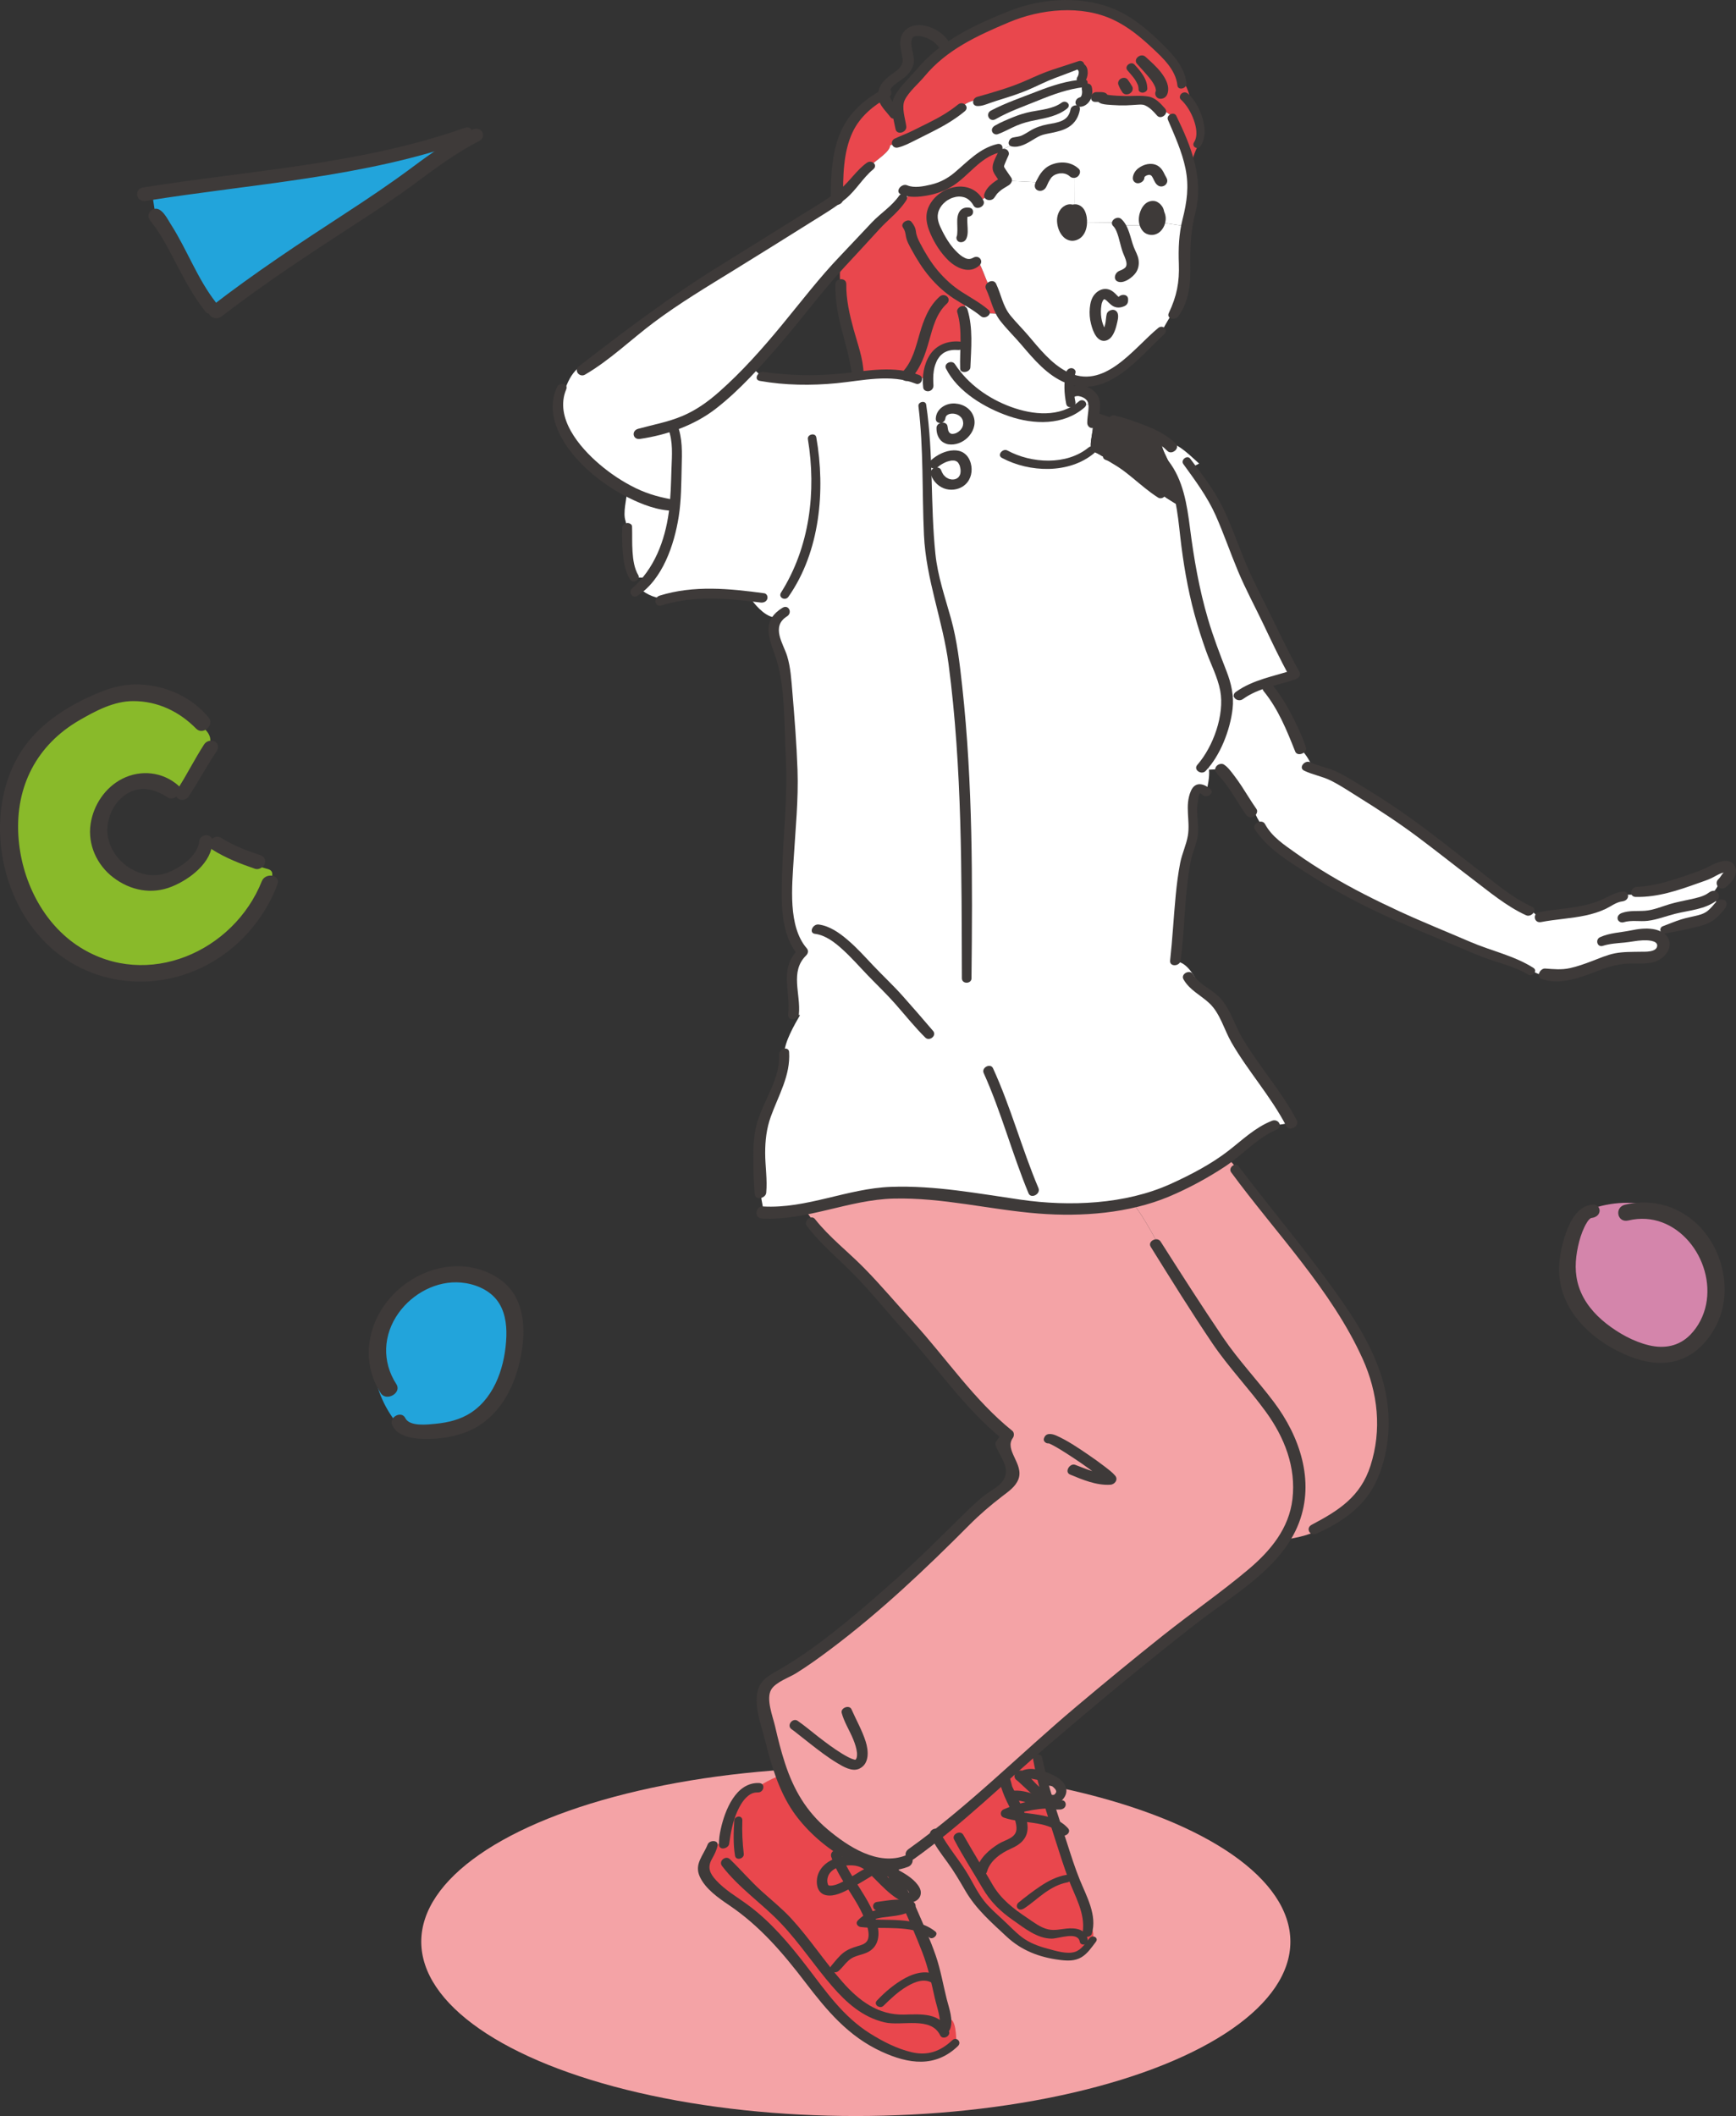 <?xml version="1.0" encoding="UTF-8"?>
<svg id="_レイヤー_2" data-name="レイヤー 2" xmlns="http://www.w3.org/2000/svg" viewBox="0 0 116.669 142.198">
  <rect x="0" y="0" width="116.669" height="142.198" fill="#333333" stroke="none"/>
  <defs>
    <style>
      .cls-1 {
        fill: none;
      }

      .cls-2 {
        fill: #89ba2a;
      }

      .cls-3 {
        fill: #f4a3a6;
      }

      .cls-4 {
        fill: #3e3a39;
      }

      .cls-5 {
        fill: #fff;
      }

      .cls-6 {
        fill: #d485ab;
      }

      .cls-7 {
        fill: #22a4db;
      }

      .cls-8 {
        fill: #e9474d;
      }
    </style>
  </defs>
  <g id="_作業" data-name="作業">
    <g>
      <g>
        <path class="cls-6" d="M106.865,81.418l-.047-.13c1.448-.548,3.069-.605,4.55-.181l-.068.322c3.556.682,5.439,5.7,2.736,8.579-1.696,1.8-4.008.984-5.805-.171-1.548-.984-2.714-2.356-2.889-4.26-.103-1.068.455-3.866,1.523-4.158Z"/>
        <path class="cls-1" d="M107.021,81.394c-.057.001-.106.012-.155.024-1.068.293-1.626,3.09-1.523,4.158.175,1.904,1.342,3.276,2.889,4.26,1.797,1.155,4.109,1.971,5.805.171,2.703-2.879.82-7.896-2.736-8.579-.615-.131-1.281-.119-1.981.059"/>
        <path class="cls-4" d="M107.067,80.945c-.992.06-1.52,1.047-1.815,1.88-.317.895-.531,1.916-.458,2.87.199,2.604,2.397,4.527,4.694,5.444,1.166.466,2.449.652,3.634.145,1.081-.463,1.882-1.434,2.347-2.493.772-1.757.477-3.898-.552-5.488-1.256-1.939-3.449-2.884-5.71-2.345-.724.173-.53,1.242.232,1.058,3.235-.778,5.835,2.626,5.217,5.657-.153.751-.517,1.469-1.053,2.018-.762.781-1.75.96-2.788.712-1.037-.247-2.053-.817-2.885-1.475-.807-.639-1.491-1.449-1.817-2.438-.3-.909-.26-1.802-.061-2.728.094-.44.228-.881.422-1.288.089-.186.305-.608.494-.628.252-.027.503-.177.533-.452.027-.244-.187-.465-.434-.45h0Z"/>
      </g>
      <g>
        <path class="cls-2" d="M14.807,56.758c.316.139.59.341.872.538.12.077.228.15.349.228.577.378,1.218.673,1.886.852.142.036.288.08.349.207.045.072.035.16.034.244-.011.172-.022.343-.025.511l-.151-.011c-2.39,6.347-10.643,8.367-15.133,3.026-2.588-3.072-3.278-8.253-1.001-11.696,1.284-1.938,3.61-3.179,5.739-3.942.717-.261,3.403-.449,5.403,1.398.104.564.854.869.987,1.45.114.496-.271.952-.608,1.332-.683.765-1.275,1.611-1.767,2.513-.079-.035-.167-.066-.237-.104l.07-.158c-2.53-1.977-5.534.755-4.84,3.52.387,1.52,2.002,2.74,3.634,2.695,1.313-.038,3.419-1.434,3.466-2.829l.004-.013c.327.009.661.099.969.242Z"/>
        <path class="cls-1" d="M13.599,48.593c-.148-.178-.305-.332-.47-.481-2-1.847-4.686-1.659-5.403-1.398-2.129.763-4.455,2.005-5.739,3.942-2.277,3.444-1.587,8.624,1.001,11.696,4.489,5.341,12.743,3.321,15.133-3.026"/>
        <path class="cls-1" d="M14.556,56.691c.386.241.752.44,1.122.605.529.235,1.058.428,1.642.626"/>
        <path class="cls-1" d="M13.833,56.529c-.047,1.395-2.153,2.792-3.466,2.829-1.632.045-3.247-1.175-3.634-2.695-.694-2.765,2.309-5.497,4.84-3.52"/>
        <path class="cls-1" d="M12.287,53.31c.653-1,1.194-2.061,1.856-3.065"/>
        <path class="cls-1" d="M18.254,59.605c.001-.084.007-.18.017-.268.003-.168.014-.339.025-.511.001-.084.011-.172-.034-.244-.061-.127-.207-.171-.349-.207-.668-.178-1.309-.474-1.886-.852-.12-.077-.228-.15-.349-.228-.282-.197-.555-.399-.872-.538-.308-.143-.642-.232-.969-.242-.209-.024-.406-.023-.608.011"/>
        <path class="cls-1" d="M10.591,52.918c.304.135.604.261.912.383.071.039.158.07.237.104.492-.902,1.084-1.748,1.767-2.513.337-.38.722-.835.608-1.332-.133-.581-.883-.886-.987-1.45-.012-.025-.016-.055-.02-.084"/>
        <g>
          <path class="cls-4" d="M14.015,48.212c-1.031-1.252-2.573-2.009-4.176-2.181-1.299-.14-2.317.126-3.504.644-1.665.728-3.271,1.722-4.426,3.148-1.089,1.345-1.681,3.03-1.854,4.741-.341,3.374.915,7.024,3.516,9.256,2.199,1.887,5.163,2.55,7.974,1.906,3.265-.748,5.915-3.171,7.096-6.281.257-.677-.804-.829-1.042-.234-1.895,4.75-7.693,7.298-12.22,4.447-2.53-1.593-3.97-4.583-4.145-7.513-.198-3.302,1.238-6.089,4.107-7.748,1.097-.634,2.317-1.283,3.612-1.283,1.643 0,3.094.697,4.234,1.855.455.462,1.252-.244.828-.759h0Z"/>
          <path class="cls-4" d="M14.271,57.097c.897.561,1.874.946,2.872,1.288.245.084.574-.106.652-.345.087-.267-.046-.489-.304-.575-.247-.082-.494-.165-.739-.255-.225-.082-.334-.124-.585-.231-.46-.196-.904-.425-1.33-.685-.484-.295-1.097.47-.567.802h0Z"/>
          <path class="cls-4" d="M13.392,56.525c-.1.927-1.056,1.616-1.828,1.991-.926.45-1.882.38-2.771-.14-.927-.543-1.596-1.537-1.577-2.631.016-.889.433-1.76,1.152-2.294.942-.701,1.986-.466,2.902.136.447.293,1.152-.418.705-.808-1.046-.914-2.511-1.072-3.746-.451-1.161.584-1.951,1.775-2.14,3.046-.206,1.384.423,2.754,1.524,3.594,1.154.88,2.589,1.161,3.944.608,1.204-.491,2.694-1.606,2.722-3.04.011-.562-.833-.523-.888-.01h0Z"/>
          <path class="cls-4" d="M12.676,53.527c.658-.999,1.219-2.058,1.888-3.05.14-.207.115-.528-.13-.648-.24-.118-.565-.04-.713.191-.646,1.001-1.182,2.067-1.816,3.075-.127.201-.115.472.111.599.213.121.527.038.661-.166h0Z"/>
        </g>
      </g>
      <g>
        <path class="cls-7" d="M10.45,14.459l-.233-1.491c6.908-1.084,14.467-1.552,21.079-3.937l.167.324c-2.122,1.085-3.984,2.774-5.976,4.076-3.682,2.412-7.455,4.791-10.938,7.494l-.378-.281c-1.515-1.9-2.249-4.316-3.721-6.186Z"/>
        <path class="cls-1" d="M14.549,20.925c3.483-2.703,7.256-5.082,10.938-7.494,1.992-1.302,3.854-2.991,5.976-4.076.165-.093.341-.179.517-.265"/>
        <path class="cls-1" d="M31.296,9.031c-6.612,2.384-14.171,2.853-21.079,3.937l-.509.083"/>
        <path class="cls-1" d="M14.171,20.644c-1.515-1.9-2.249-4.316-3.721-6.186"/>
        <g>
          <path class="cls-4" d="M14.897,21.259c2.897-2.233,5.956-4.236,9.023-6.225,1.36-.882,2.707-1.768,4.008-2.736,1.37-1.018,2.738-2.032,4.26-2.815.571-.294.17-1.036-.407-.783-1.48.649-2.789,1.585-4.08,2.546-1.473,1.097-2.985,2.111-4.524,3.113-3.051,1.987-6.089,3.997-8.971,6.225-.557.43.171,1.075.691.675h0Z"/>
          <path class="cls-4" d="M31.218,8.595c-6.949,2.455-14.37,2.848-21.594,4.002-.628.1-.492,1.012.166.906,7.22-1.163,14.639-1.566,21.583-4.03.568-.202.46-1.096-.155-.878h0Z"/>
          <path class="cls-4" d="M14.523,20.343c-1.261-1.609-1.949-3.567-3.047-5.278-.223-.348-.597-1.144-1.101-1.029-.279.064-.483.367-.358.64.107.235.327.452.472.667.568.841,1.026,1.748,1.495,2.646.538,1.03,1.103,2.044,1.828,2.956.327.412,1.054-.165.71-.604h0Z"/>
        </g>
      </g>
      <g>
        <path class="cls-7" d="M26.866,95.661l-.107.087c-1-1.183-1.595-2.691-1.69-4.229l.326-.043c-.544-3.58,3.557-7.03,7.173-5.443,2.263.997,2.266,3.45,1.777,5.529-.411,1.787-1.315,3.345-3.051,4.146-.972.454-3.796.862-4.428-.047Z"/>
        <path class="cls-1" d="M26.791,95.522c.02.053.047.096.074.139.633.909,3.456.501,4.428.047,1.736-.801,2.64-2.358,3.051-4.146.489-2.079.485-4.532-1.777-5.529-3.617-1.587-7.717,1.863-7.173,5.443.082.624.316,1.247.717,1.848"/>
        <path class="cls-4" d="M26.353,95.753c.339.793,1.401.928,2.153.943.915.018,1.904-.112,2.763-.436,2.361-.889,3.486-3.278,3.823-5.632.155-1.084.128-2.231-.324-3.244-.477-1.069-1.449-1.742-2.543-2.077-2.059-.63-4.345.166-5.803,1.691-1.729,1.807-2.226,4.463-.836,6.622.379.589,1.433-.012,1.053-.6-.984-1.521-.897-3.326.152-4.791.939-1.31,2.559-2.183,4.189-2.041.881.076,1.821.442,2.387,1.146.551.686.692,1.608.663,2.463-.063,1.888-.712,4.022-2.354,5.12-.715.478-1.557.681-2.414.763-.511.049-1.737.206-2.025-.385-.252-.518-1.108-.065-.884.457h0Z"/>
      </g>
      <g>
        <ellipse class="cls-3" cx="57.516" cy="130.483" rx="29.205" ry="11.715"/>
        <g>
          <g>
            <path class="cls-3" d="M54.281,122.278c1.21,1.275,3.64,2.76,5.68,2.65.415-.025.815-.11,1.185-.28l.09-.05c.565-.395,1.115-.815,1.665-1.25,2.29-1.815,4.43-3.895,6.635-5.79.055-.045.105-.09.16-.135,4.37-3.745,8.72-7.365,13.345-10.805,1.405-1.045,2.55-2.065,3.295-3.255.825-1.3,1.175-2.805.865-4.78-.525-3.345-3.285-5.44-5.095-8.11-1.255-1.845-2.48-3.755-3.68-5.66l.06-.035c-.745-1.3-1.475-2.825-2.405-4.005-2.685.55-5.575.605-8.255.13-2.805-.495-5.355-.855-8.225-.74-1.795.075-3.71.72-5.565,1.09l.01.04c.4.365.63.9.98,1.325l-.095.08c1.12,1.335,2.2,1.975,3.44,3.43,1.66,1.94,3.47,3.77,5.105,5.765,1.26,1.545,2.725,3.38,4.245,4.55-.135.125-.24.445-.4.575.765,1.73,1.41,2.115-.24,3.26-1.82,1.265-3.205,3.11-4.885,4.605-2.825,2.505-5.715,5.19-8.895,7.225-1.45.925-2.3.885-1.91,2.73.28,1.335.625,2.955,1.175,4.44.43,1.15.98,2.215,1.715,3Z"/>
            <path class="cls-8" d="M70.991,129.977c-.68.065-1.17-.17-1.735-.55-.355-.24-.745-.49-1.125-.765l.5-.61c.94-.675,1.88-1.61,3.07-1.805l.445-.055c-.62-1.65-2.13-6.505-2.415-8.02l-.06.01c-.035-.215-.075-.425-.135-.625-2.205,1.895-4.345,3.975-6.635,5.79.425.855,1.155,1.66,1.655,2.465.445.715.79,1.485,1.32,2.145.505.625,1.145,1.115,1.715,1.675.53.525,1.05,1.015,1.75,1.29.76.295,1.48.46,2.275.545.9.1,1.2-.315,1.725-.98l-.505-.055c-.105-.9-1.315-.51-1.845-.455Z"/>
            <path class="cls-8" d="M63.256,136.238c-.74-.935-2.27-.385-3.365-.575-.355-.065-.68-.15-.975-.265l.26-.805c.79-.815,2.6-2.41,3.745-1.51l.035-.005c-.14-.605-.305-1.205-.52-1.78-.43-1.135-.935-2.265-1.415-3.375-.32-.745-.97-1.495-1.025-2.335l-.035-.66c-2.04.11-4.47-1.375-5.68-2.65-.735-.785-1.285-1.85-1.715-3l-.39.14c-.335.135-.87.405-1.34.72-1.34.08-2.025,2.255-2.155,3.475-.295.235-.625.435-.89.685-.285.71-.875.97-.295,1.87.385.605,1.29,1.295,1.885,1.675,2.705,1.725,4.41,4.435,6.415,6.955,1.06,1.33,2.805,2.505,4.38,3.095,1.63.615,2.775.645,4.01-.59l.07.005c.035-.42-.035-1.735-.485-1.61l-.23.035c.02.22.02.415-.03.555l-.255-.05Z"/>
            <path class="cls-8" d="M70.991,129.977c.53-.055,1.74-.445,1.845.455l.505.055c.03-.04.06-.085.095-.125.07-.295.07-.62-.115-.79l-.19-.01c.115-1.075-.565-2.285-.93-3.22-.02-.045-.035-.095-.055-.15l-.445.055c-1.19.195-2.13,1.13-3.07,1.805l-.5.61c.38.275.77.525,1.125.765.565.38,1.055.615,1.735.55Z"/>
            <path class="cls-8" d="M62.921,133.083c-1.145-.9-2.955.695-3.745,1.51l-.26.805c.295.115.62.2.975.265,1.095.19,2.625-.36,3.365.575l.255.05c.05-.14.05-.335.03-.555-.06-.54-.275-1.22-.355-1.59-.075-.355-.15-.71-.23-1.065l-.035.005Z"/>
            <path class="cls-8" d="M67.421,10.352l-.12-.3c-.055.025-.115.045-.17.07l-.065-.15c-1.145.27-1.895,1.2-2.755,1.915-.47.39-.995.67-1.585.82-.385.1-.98.205-1.475.165v.005c-.12.2-.32.37-.445.585l-.215-.035c-.425.61-1.335,1.255-1.835,1.835-.725.845-1.53,1.645-2.29,2.465l.06.06c-.115.435-.095.95-.02,1.45-.01,2.055.89,3.89,1.16,5.87l.02.165c1.29-.145,2.63-.255,3.735.13l.44-.005c.155,0,.34.065.51.155.005-1.3.585-2.435,2.07-2.315l.465.015c.04-1.075.06-2.32-.125-3.155.49.295.975.58,1.4.945l1.18.06c-.085-.125-.16-.255-.225-.4-.11-.25-.185-.51-.265-.765-.16-.29-.32-.575-.465-.875-.195-.4-.41-1.09-.615-1.4l-.205-.06c-1.22.885-2.84-1.925-2.94-2.83-.18-1.58,2.2-2.705,3.07-1.195.305-.13.595-.39.87-.605.005,0,.005-.005.005-.005.24-.37.66-.61,1.025-.825-.64-.985-.68-.7-.195-1.79Z"/>
            <path class="cls-8" d="M80.461,9.693c.51-.755.03-2.115-.57-2.88l.07-.15c0-.425-.31-1.06-.61-1.46-.33-1.045-1.575-2.11-2.31-2.79-.58-.535-1.29-1.005-2.005-1.36-1.46-.72-3.15-.76-4.73-.605-1.73.165-3.115.975-4.67,1.64-1.47.635-2.94,1.725-3.92,2.995-1.255,1.635-1.49,1.34-1.33,2.5l-.245.035c-.34-.46-.765-.795-.765-1.265-1.46.81-2.63,1.99-2.94,4.125-.145.955-.195,1.895-.195,2.87.205-.145.405-.3.6-.47.57-.5.935-1.2,1.525-1.635l.015-.015c.565-.51,1.43-1.02,1.44-1.455l.465-.175c.7-.24,1.43-.65,2.1-.975.745-.36,1.58-.84,2.22-1.37l.015.01c.19-.345.685-.48,1.08-.57l.025.12c.355-.03.73-.215,1.075-.32.66-.205,1.295-.4,1.935-.645.555-.215,1.085-.515,1.645-.725.73-.27,1.475-.51,2.205-.785l.085.19c.195.135.15.595-.005.765l.025.32c-.035.005-.07.01-.105.01l.45.305c.035.145.04.32,0,.48.24,0,.49.045.74.11h.005c.475,0,.305.04.305.09.085.025.17.055.25.085.05.005.115.015.195.02.605.06,1.2.07,1.7.035.83-.06,1.12.025,1.705.67l.28-.02c.135.155.485.35.805.54l-.2.09c.5,1.095.965,2.105,1.205,3.2.1-.51.25-.99.495-1.455l-.06-.08Z"/>
            <path class="cls-5" d="M81.996,34.492c-.49-1.12-1.21-2.095-1.93-3.07l.52-.27c-.58-.51-1.285-1.265-2.055-1.43l-.07.09c-.13-.105-.27-.205-.425-.305-.06.845.795,1.635.775,2.57.575,1.25.745,2.925.89,4.12.375,3.225,1.13,6.08,2.375,9.1.215.525.345,1.02.385,1.515l.835-.075c.545-.42,1.175-.665,1.815-.86s1.3-.34,1.9-.55c-.985-1.73-1.765-3.59-2.69-5.355-.94-1.795-1.515-3.63-2.325-5.48Z"/>
            <path class="cls-5" d="M79.731,15.207c.14-.645.375-1.265.43-1.935.06-.735,0-1.405-.135-2.045-.24-1.095-.705-2.105-1.205-3.2l.2-.09c-.32-.19-.67-.385-.805-.54l-.28.02c-.585-.645-.875-.73-1.705-.67-.5.035-1.095.025-1.7-.035-.08-.005-.145-.015-.195-.02-.205-.03-.25-.06-.25-.085-.1-.03-.205-.065-.305-.09h-.005c-.25-.065-.5-.11-.74-.11-.05.215-.18.4-.41.445l-.365.505c-.19,1.18-1.29,1.16-2.18,1.385-.715.18-1.115.755-1.875.795l.005.11c-.29.15-.6.28-.91.405l.12.3c-.485,1.09-.445.805.195,1.79l2.41.12c.215-.44.425-.785.965-.93.425-.115.87-.05,1.205.265l.005,2.53c.285,0,.43.4.43.805l2.46.025c.055.05.105.11.15.18l1.81.02c-.055-.1-.095-.23-.11-.385-.04-.425.34-1.23.755-.69.04.055.07.115.09.175.09.18.155.39.135.53-.005.05-.015.1-.025.145l1.835.275Z"/>
            <path class="cls-5" d="M73.036,6.407c.04-.16.035-.335,0-.48l-.45-.305c.035,0,.07-.005.105-.01l-.025-.32c.155-.17.2-.63.005-.765l-.085-.19c-.73.275-1.475.515-2.205.785-.56.21-1.09.51-1.645.725-.64.245-1.275.44-1.935.645-.345.105-.72.29-1.075.32l-.025-.12c-.395.09-.89.225-1.08.57l-.015-.01c-.64.53-1.475,1.01-2.22,1.37-.67.325-1.4.735-2.1.975l-.465.175c-.01.435-.875.945-1.44,1.455l-.015.015c-.59.435-.955,1.135-1.525,1.635-.195.17-.395.325-.6.47-.445.33-.92.625-1.405.93-1.675,1.05-3.37,2.105-5.065,3.155-1.96,1.225-3.965,2.405-5.81,3.755-1.635,1.195-3.1,2.545-4.805,3.675l-.16-.235c-.935.645-1.26,2.185-1.365,3.23l-.07.01c.195.96.78,1.885,1.375,2.565.805.925,1.965,1.85,3.22,2.525,1.03.55,2.12.93,3.14,1l.055.005c.075-.665.1-1.345.105-2.03.01-.945.145-2.36-.24-3.245l-.035-.105c1.005-.32,1.935-.77,2.79-1.47.925-.755,1.76-1.575,2.56-2.425.475-.515.94-1.035,1.405-1.565,1.43-1.625,2.675-3.345,4.12-4.95.135-.15.27-.3.41-.445.76-.82,1.565-1.62,2.29-2.465.5-.58,1.41-1.225,1.835-1.835l.215.035c.125-.215.325-.385.445-.585v-.005c.495.04,1.09-.065,1.475-.165.59-.15,1.115-.43,1.585-.82.86-.715,1.61-1.645,2.755-1.915l.065.15c.055-.025.115-.045.17-.07.31-.125.62-.255.91-.405l-.005-.11c.76-.04,1.16-.615,1.875-.795.89-.225,1.99-.205,2.18-1.385l.365-.505c.23-.045.36-.23.41-.445Z"/>
            <path class="cls-5" d="M64.906,31.372c-.205-1.185-1.455-.785-2.1-.22l-.51.015c.005.2.015.4.02.6l.59-.015c.45,1.275,2.24.98,2-.38Z"/>
            <path class="cls-5" d="M42.156,32.958c-.055.625-.305,1.525-.115,2.05l.105.45c.005.98-.05,2.5.475,3.34l1.015.035c.45-.59.79-1.29,1.07-2.01.36-.925.55-1.885.645-2.86l-.055-.005c-1.02-.07-2.11-.45-3.14-1Z"/>
            <path class="cls-5" d="M75.241,15.137c-.045-.07-.095-.13-.15-.18l-2.46-.025c0-.405-.145-.805-.43-.805l-.005-2.53c-.335-.315-.78-.38-1.205-.265-.54.145-.75.49-.965.93l-2.41-.12c-.365.215-.785.455-1.025.825,0,0,0,.005-.005.005-.275.215-.565.475-.87.605-.87-1.51-3.25-.385-3.07,1.195.1.905,1.72,3.715,2.94,2.83l.205.06c.205.31.42,1,.615,1.4.145.3.305.585.465.875.08.255.155.515.265.765.065.145.14.275.225.4.245.375.56.675.875,1.025,1.03,1.125,2.17,2.77,3.65,3.325.385.145.79.215,1.22.185,2.1-.14,3.49-2.145,4.93-3.385l.035.02c.28-.51.565-1.01.895-1.5l.09.05c.43-.81.61-1.81.56-2.715-.045-.89-.07-1.74.065-2.62.015-.095.035-.185.05-.28l-1.835-.275c-.14.55-.625.615-.845.225l-1.81-.02Z"/>
            <path class="cls-5" d="M71.866,26.343c-.02-.295-.015-.6.02-.89-1.48-.555-2.62-2.2-3.65-3.325-.315-.35-.63-.65-.875-1.025l-1.18-.06c-.425-.365-.91-.65-1.4-.945.185.835.165,2.08.125,3.155-.015.545-.035,1.045-.035,1.43l-.675.43c1.705,2.25,6.175,4.145,8.5,2.065l.84-.005c-.01-.145-.045-.28-.11-.395-.225-.405-.895-.65-1.315-.45l-.245.015Z"/>
            <path class="cls-3" d="M88.706,102.573c2.05-1.025,3.255-1.985,3.915-4.51,1.12-4.32-.8-7.675-3.225-11.1-1.875-2.645-3.98-5.155-5.935-7.765l.005-.005c-.24-.325-.585-1.245-1.02-1.26l-.03-.04c-.185.135-.375.26-.565.37-1.59.91-3.235,1.91-5.025,2.345-.245.06-.495.115-.745.165.93,1.18,1.66,2.705,2.405,4.005l-.06.035c1.2,1.905,2.425,3.815,3.68,5.66,1.81,2.67,4.57,4.765,5.095,8.11.31,1.975-.04,3.48-.865,4.78l.135.09c.705-.14,1.715-.295,2.28-.785l-.045-.095Z"/>
            <path class="cls-5" d="M115.106,60.252c-.055-.005-.125.015-.205.055.175-.265.42-.51.555-.805l.305-.175c.27-.2.845-.975.165-1.08-.32-.05-.925.375-1.245.49-1.545.55-3.04,1.195-4.71,1.2v.185h-.915v.12c-.48.03-1.045.455-1.5.625-.495.185-.975.32-1.495.39-.845.12-1.72.205-2.555.37l-.035.04c-.22-.175-.43-.35-.63-.535l-.08.09c-.78-.335-1.495-.88-2.17-1.38-1.54-1.135-3.04-2.315-4.55-3.48-1.625-1.255-3.345-2.4-5.12-3.46-.57-.345-1.12-.705-1.75-.955-.29-.115-.61-.175-.91-.27-.195-.465-.465-.955-.775-1.25l-.095-.105c-.495-1.365-1.27-3.005-2.19-4.11l-.09-.335c-.64.195-1.27.44-1.815.86l-.835.075c.05.605-.035,1.21-.25,1.865-.25.765-.63,1.86-1.165,2.58.12.1.18.265.205.465l.785-.04c.815.785,1.405,1.955,2.055,2.88l.205-.06c.11.34.3.665.51.97l-.13.085c.255.48.68.95,1.115,1.255.55.395,1.095.815,1.665,1.2,1.36.915,2.91,1.815,4.39,2.55,1.81.895,3.675,1.725,5.55,2.475.93.375,1.835.81,2.78,1.145.815.285,1.83.54,2.575,1.005l.03-.045c.395.235.84.45,1.28.45l.015-.09c1.43.22,2.77-.51,4.1-.955.905-.3,1.84-.13,2.76-.245.565-.07,1.205-.76.635-1.245-.03-.025-.06-.05-.095-.07l.395-.51c.7-.21,1.445-.42,2.16-.575.57-.12.88-.295,1.18-.6.145-.395.225-1.045-.105-1.05Z"/>
          </g>
          <g>
            <path class="cls-1" d="M73.371,27.672c.05.01.1.02.145.035-.015.125-.03.25-.04.365-.03-.145-.06-.28-.105-.4Z"/>
            <path class="cls-1" d="M64.906,31.372c.24,1.36-1.55,1.655-2,.38l-.59.015c-.005-.2-.015-.4-.02-.6l.51-.015c.645-.565,1.895-.965,2.1.22Z"/>
            <path class="cls-5" d="M43.636,38.833c.45-.59.79-1.29,1.07-2.01.36-.925.55-1.885.645-2.86.075-.665.1-1.345.105-2.03.01-.945.145-2.36-.24-3.245l-.035-.105c1.005-.32,1.935-.77,2.79-1.47.925-.755,1.76-1.575,2.56-2.425l.655.605c1.245.215,3.025.245,4.295.2.68-.02,1.435-.125,2.205-.22,1.29-.145,2.63-.255,3.735.13l.44-.005c.155,0,.34.065.51.155.005-1.3.585-2.435,2.07-2.315l.465.015c-.015.545-.035,1.045-.035,1.43l-.675.43c1.705,2.25,6.175,4.145,8.5,2.065l.84-.005c.015.17,0,.355-.02.535-.045-.015-.095-.025-.145-.035.045.12.075.255.105.4.01-.115.025-.24.04-.365.022.005.043.011.064.017-.079.402-.106.834-.15,1.205-.033.274-.22,1.057-.071,1.302.07.116.369.214.477.283.605.384,1.264.47,1.833.907,1.17.899,2.421,1.949,3.729,2.642.143.756.227,1.511.303,2.135.375,3.225,1.13,6.08,2.375,9.1.215.525.345,1.02.385,1.515.05.605-.035,1.21-.25,1.865-.25.765-.63,1.86-1.165,2.58.12.1.18.265.205.465.055.485-.105,1.16-.17,1.495-.635-.545-.785-.195-.96,1.01-.065.465.12,1.26.06,1.835-.055.5-.33,1.025-.43,1.49-.515,2.325-.465,4.67-.76,6.99l.01.09c.725-.09,1.47,1.165,1.62,1.815.47.35,1.005.655,1.34,1.185.48.765.81,1.77,1.365,2.59,1.125,1.665,2.51,3.425,3.425,5.155l-.075.04c-.305.13-.675.165-1.04.185v.015c-1.12.385-2.15,1.5-3.22,2.275-.185.135-.375.26-.565.37-1.59.91-3.235,1.91-5.025,2.345-.245.06-.495.115-.745.165-2.685.55-5.575.605-8.255.13-2.805-.495-5.355-.855-8.225-.74-1.795.075-3.71.72-5.565,1.09-.915.18-1.82.295-2.685.235-.12-.57-.25-1.145-.25-1.72h-.005c-.025-1.225-.165-2.575.04-3.745.31-1.755,1.695-3.415,1.56-5.225h.015c0-.755.67-1.915,1.055-2.585l-.435-.04c.27-1.85-.87-2.9.61-4.2-.46-.48-.64-.905-.77-1.57-.445-2.335-.215-4.695-.015-7.035.215-2.45.025-4.815-.165-7.255-.085-1.125-.15-2.405-.34-3.495-.18-1.07-1.19-2.295-.405-3.125l-.01-.01c-.655.1-1.385-.705-1.74-1.19l.025-.205c-1.9-.235-3.81-.36-5.7.145-.675.015-1.335-.245-1.84-.695.24-.21.46-.445.655-.705ZM62.316,31.767l.59-.015c.45,1.275,2.24.98,2-.38-.205-1.185-1.455-.785-2.1-.22l-.51.015c.005.2.015.4.02.6Z"/>
            <path class="cls-4" d="M73.836,30.513c-.107-.068-.406-.167-.477-.283-.149-.245.038-1.027.071-1.302.045-.372.071-.803.15-1.205.462.107.906.281,1.346.449l-.01.035c.95.32,2.195.705,3.12,1.3-.06.845.795,1.635.775,2.57.275.598.456,1.292.587,1.985-1.307-.693-2.558-1.744-3.729-2.642-.57-.437-1.228-.523-1.833-.907Z"/>
          </g>
          <g>
            <g>
              <path class="cls-4" d="M59.618,125.689c.102.905.689,1.611,1.056,2.417.464,1.016.905,2.051,1.311,3.092.391,1.003.603,2.038.842,3.084.148.651.428,1.332.327,2.009-.063.422.562.398.692.082.249-.609-.066-1.42-.217-2.018-.25-.992-.414-1.997-.752-2.967-.355-1.02-.799-2.01-1.229-3.001-.208-.48-.417-.945-.676-1.4-.272-.478-.533-.941-.594-1.496-.051-.466-.811-.244-.761.199h0Z"/>
              <path class="cls-4" d="M51.011,119.819c-1.561-.055-2.295,1.843-2.57,3.09-.078.355-.139.712-.115,1.076.025.389.632.24.677-.078.106-.762.235-1.475.549-2.185.145-.327.356-.69.589-.917.25-.244.467-.36.796-.353.41.009.529-.616.075-.632h0Z"/>
              <path class="cls-4" d="M64.001,137.102c-.796.747-1.647,1.064-2.735.808-.988-.233-1.947-.727-2.802-1.264-1.812-1.14-2.953-2.817-4.234-4.482-1.17-1.52-2.412-3.005-3.965-4.15-.733-.541-1.533-.989-2.152-1.672-.409-.451-.586-.842-.273-1.407.17-.307.307-.561.384-.907.088-.394-.543-.389-.664-.083-.298.757-.918,1.316-.532,2.164.375.824,1.248,1.432,1.975,1.923,2.059,1.392,3.595,3.189,5.095,5.151,1.47,1.923,2.904,3.658,5.158,4.692,1.805.828,3.594,1.091,5.119-.375.286-.275-.097-.658-.374-.398h0Z"/>
              <path class="cls-4" d="M63.771,136.49c-.568-1.258-1.847-1.134-3.023-1.108-1.74.038-3.029-.943-4.128-2.193-1.204-1.369-2.199-2.907-3.432-4.251-.619-.674-1.325-1.237-2.002-1.849-.751-.68-1.404-1.449-2.131-2.15-.289-.278-.783.125-.531.455,1.127,1.476,2.682,2.513,3.95,3.846,1.256,1.321,2.257,2.855,3.448,4.231.965,1.115,2.051,2.085,3.521,2.431,1.164.274,3.114-.43,3.744.875.163.337.739.052.585-.288h0Z"/>
              <path class="cls-4" d="M49.349,122.315c-.05.787-.08,1.609.049,2.39.059.356.626.21.587-.125-.086-.75-.126-1.49-.095-2.245.006-.142-.083-.254-.231-.26-.13-.005-.301.096-.31.24h0Z"/>
              <path class="cls-4" d="M55.862,124.772c.53,1.603,1.783,2.833,2.333,4.415.113.324.24.749.149,1.092-.088.331-.409.413-.7.501-.335.101-.647.211-.932.422-.323.24-.581.591-.84.895-.256.301.211.581.47.365.332-.276.547-.676.932-.89.309-.171.673-.213.994-.361.744-.343.876-1.095.704-1.832-.422-1.812-1.906-3.165-2.487-4.924-.124-.376-.748-.061-.623.317h0Z"/>
              <path class="cls-4" d="M58.861,125.927c.37-.076.949.243,1.295.448.394.232.799.518,1.017.915-.012-.022-.011-.008-.007-.013-.017.025.029-.061.032-.074.013-.058.048-.009.019-.026-.011-.007-.098.01-.123.006-.21-.027-.421-.176-.588-.296-.51-.367-.934-.856-1.379-1.296-.369-.364-.732-.702-1.251-.82-.602-.137-1.255-.076-1.827.151-.566.225-1.042.683-1.138,1.304-.074.48.073,1.022.605,1.133.554.116,1.171-.21,1.643-.46.484-.256.951-.546,1.419-.828.305-.184.21-.728-.195-.589-.448.154-.841.454-1.25.687-.378.215-.894.557-1.338.546-.109-.003-.139-.006-.177-.162-.057-.234.015-.509.163-.695.342-.426.993-.529,1.506-.504.527.026.843.258,1.209.613.457.443.884.922,1.383,1.32.402.321.909.675,1.454.54.467-.116.69-.55.46-.98-.273-.508-.867-.879-1.357-1.146-.497-.271-1.115-.544-1.693-.423-.448.093-.355.75.118.653h0Z"/>
              <path class="cls-4" d="M62.862,129.802c-.663-.544-1.522-.693-2.355-.755-.859-.065-1.726-.012-2.582-.115l.208.428c.408-.441,1.063-.495,1.624-.562.584-.07,1.179-.143,1.66-.513.191-.147.134-.413-.081-.49-.767-.275-1.612-.087-2.394.016-.396.053-.328.627.088.571.677-.091,1.407-.261,2.072-.024l-.081-.49c-.447.345-1.12.325-1.655.402-.657.095-1.268.297-1.726.8-.167.184.007.406.208.428.8.089,1.609.04,2.411.082.763.039,1.59.13,2.206.626.22.177.636-.209.398-.404h0Z"/>
              <path class="cls-4" d="M63.099,132.848c-.676-.518-1.571-.294-2.259.077-.715.386-1.357.929-1.912,1.52-.247.264.206.582.442.349.492-.484,1.001-.967,1.601-1.317.541-.316,1.212-.579,1.768-.159.272.205.657-.243.359-.472h0Z"/>
            </g>
            <g>
              <path class="cls-4" d="M69.431,118.239c.343,1.881.961,3.729,1.54,5.547.262.823.526,1.648.825,2.459.435,1.181,1.16,2.311.965,3.615-.054.359.528.395.618.084.364-1.25-.348-2.487-.807-3.612-.333-.815-.597-1.661-.867-2.499-.606-1.879-1.274-3.789-1.67-5.726-.074-.362-.667-.212-.604.131h0Z"/>
              <path class="cls-4" d="M73.107,130.378c-.115-.753-.821-.843-1.462-.773-.407.044-.795.142-1.205.048-.528-.121-.97-.475-1.41-.771-.941-.632-1.768-1.264-2.341-2.259-.64-1.113-1.317-2.202-1.949-3.32-.195-.345-.803-.041-.619.313.582,1.114,1.273,2.168,1.903,3.255.533.92,1.198,1.571,2.071,2.176.766.531,1.599,1.221,2.576,1.23.489.005,1.759-.515,1.897.208.061.321.584.199.538-.107h0Z"/>
              <path class="cls-4" d="M73.229,130.236c-.271.334-.554.796-.987.932-.55.173-1.309-.075-1.846-.219-.61-.163-1.199-.378-1.707-.761-.476-.358-.88-.805-1.318-1.207-.43-.395-.875-.783-1.238-1.243-.393-.498-.677-1.068-.989-1.618-.605-1.07-1.451-1.981-2.011-3.077-.178-.349-.768-.051-.609.306.29.65.72,1.214,1.139,1.785.453.619.83,1.265,1.215,1.927.717,1.232,1.739,2.115,2.77,3.078.997.93,2.189,1.389,3.538,1.564.516.067,1.038.101,1.5-.179.406-.246.679-.661.962-1.031.214-.28-.22-.5-.418-.257h0Z"/>
              <path class="cls-4" d="M66.332,125.777c.201-.744.943-1.254,1.615-1.548.632-.277,1.127-.694,1.113-1.439-.013-.673-.347-1.306-.638-1.898-.135-.275-.259-.556-.393-.831-.053-.109.005.054-.017-.049-.031-.149-.075-.295-.116-.442-.12-.426-.83-.226-.718.179.128.468.274.864.483,1.306.261.55.623,1.147.652,1.77.033.691-.711.782-1.186,1.074-.639.393-1.289.957-1.49,1.709-.124.465.581.586.694.168h0Z"/>
              <path class="cls-4" d="M68.936,119.545c.032-.011.064-.017.097-.025.06-.016-.039 0-.019.001.022.001.045-.003.067-.004.045-.001.091-0.0.136.002.023.001.045.003.068.005.032.003.086.012.02.002.231.036.46.089.683.159.059.018.117.038.175.06.012.004.082.031.054.02-.033-.013.01.004.014.006.017.007.035.015.052.022.108.048.213.104.314.166.047.029.093.061.138.093.03.021-.013-.01-.016-.012.009.008.019.015.028.023.021.018.042.035.062.054.035.033.067.069.1.104.043.046-.006-.014.002-.001.012.02.025.039.036.059.009.017.015.036.025.052.024.038-.009-.062.001.001.003.017.006.037.01.054.015.059.011-.041.001,0-.004.016-.006.038-.007.055-.003.049.002-.015.006-.025-.004.008-.004.021-.01.028-.006.009-.034.075-.01.028.023-.045-.022.033-.032.046-.008.011-.066.084-.029.041.034-.039-.015.012-.025.022-.011.01-.07.054-.019.018s-.017.005-.03.013c-.043.03.08-.017.007-.003-.017.003-.041.006-.056.012-.013.005.075-0.0.012-.003-.023-.001-.047-.002-.069-.002-.052.001.068.019-.006-.002-.02-.006-.042-.009-.062-.015-.021-.006-.042-.013-.063-.019-.07-.021.03.018-.018-.006-.097-.048-.192-.096-.284-.155-.049-.032-.097-.065-.144-.099-.01-.007-.069-.052-.045-.033.028.022-.008-.007-.011-.009-.015-.012-.029-.023-.044-.035-.096-.078-.189-.159-.281-.242-.343-.313-.624-.703-.999-.978-.16-.117-.422-.005-.522.139-.115.167-.071.366.095.474.074.048-.062-.053.014.01.033.028.066.055.098.084.078.069.154.141.23.213.19.179.38.358.573.533.389.352.863.754,1.413.78.539.025,1.118-.526.982-1.087-.126-.52-.685-.814-1.139-1.003-.531-.22-1.202-.416-1.764-.199-.144.056-.235.246-.185.389.049.142.222.239.372.186h0Z"/>
              <path class="cls-4" d="M71.783,122.867c-1.033-1.149-2.758-.825-4.086-1.303l.01.548c.543-.231,1.12-.384,1.701-.481.576-.097,1.183-.14,1.762-.042l.159-.616c-1.165.055-2.23-.815-3.4-.615-.356.061-.372.575.009.601.295.02.577.041.865.114.269.068.533.154.797.237.535.167,1.086.322,1.653.29.163-.009.324-.104.363-.272.034-.143-.043-.318-.204-.344-1.319-.212-2.75.081-3.964.609-.255.111-.248.457.01.548.651.229,1.353.259,2.03.365.651.102,1.349.252,1.812.759.237.26.732-.118.482-.396h0Z"/>
              <path class="cls-4" d="M71.665,125.993c-.634.106-1.206.401-1.736.754-.511.34-1.006.721-1.481,1.109-.115.094-.158.273-.05.389.118.127.292.087.42.006.491-.315.921-.721,1.398-1.057.46-.324.959-.595,1.517-.697.346-.063.301-.566-.067-.504h0Z"/>
            </g>
            <g>
              <path class="cls-4" d="M77.734,14.161c.002-.008.003-.016.005-.024l-.021.091c.011-.044.023-.087.044-.128l-.045.089c.008-.014.016-.027.026-.04l-.069.08c.007-.008.015-.016.024-.022l-.091.065c.005-.004.011-.006.017-.009l-.104.042c.006-.002.011-.004.017-.005l-.106.016c.006-.001.012-.001.018-.001l-.103-.009c.035.005.076.009.112.01l-.103-.009c.01.001.019.003.028.006l-.095-.034c.018.006.034.016.049.026l-.081-.057c.04.029.073.066.103.105l-.061-.08c.082.107.143.229.191.355l-.035-.094c.034.092.061.188.068.286l-.006-.099c.003.06-.006.118-.018.177l.021-.098c-.017.079-.041.155-.077.227l.046-.093c-.024.048-.053.093-.088.135l.07-.082c-.027.031-.057.059-.091.084l.092-.067c-.027.019-.055.034-.085.047l.105-.043c-.026.01-.053.018-.081.023l.107-.016c-.03.004-.06.005-.09.003l.103.009c-.03-.003-.06-.01-.089-.02l.095.034c-.035-.013-.068-.03-.099-.051l.081.058c-.041-.029-.076-.064-.107-.103l.062.08c-.044-.057-.077-.121-.102-.189l.035.095c-.033-.092-.052-.19-.059-.288l.006.099c-.004-.079.004-.16.02-.237l-.021.099c.022-.1.056-.198.101-.29l-.047.095c.032-.064.069-.125.115-.179l-.071.085c.025-.029.052-.055.082-.079l-.095.069c.023-.017.048-.032.074-.043l-.108.046c.018-.007.036-.012.055-.015l-.111.018c.019-.003.037-.003.057-.002l-.108-.009c.02.002.039.006.058.013l-.099-.035c.027.01.052.024.077.04l-.086-.059c.043.031.08.069.113.111l-.066-.084c.036.047.067.098.09.153l-.039-.1c.019.049.03.1.034.153l-.008-.105c.003.05-0.0.1-.009.15l.021-.104c-.011.053-.028.104-.051.153l.048-.099c-.021.042-.045.082-.075.119l.073-.087c-.022.026-.046.05-.074.07l.096-.071c-.017.012-.035.023-.055.032l.11-.046c-.013.005-.025.009-.038.011l.112-.018c-.013.002-.025.003-.037.002l.109.009c-.011-.001-.021-.003-.03-.007l.1.035c-.01-.004-.019-.009-.029-.015l.086.059c-.011-.008-.021-.018-.03-.029l.066.083c-.017-.021-.029-.045-.039-.071l.038.099c-.012-.032-.02-.066-.025-.099-.006-.038-.011-.063-.025-.102-.024-.063-.062-.117-.112-.164-.086-.082-.2-.107-.314-.091-.128.018-.228.084-.306.186-.011.014-.022.029-.032.043-.066.099-.073.203-.063.316.003.034.007.067.015.1.017.075.044.154.088.218.058.083.124.153.219.194.127.054.26.063.395.027.187-.049.331-.178.446-.327.08-.103.138-.231.167-.358.038-.169.051-.347-.009-.513-.02-.056-.04-.114-.069-.166-.032-.057-.077-.108-.118-.158-.063-.076-.142-.138-.228-.187-.209-.119-.463-.096-.671.011-.075.039-.148.095-.205.158-.062.067-.12.138-.165.218-.169.303-.252.653-.198.998.047.299.219.627.51.752.175.075.358.095.543.046.156-.041.31-.133.417-.253.125-.14.221-.3.27-.484.046-.174.068-.333.036-.511-.024-.137-.076-.272-.134-.398-.057-.125-.131-.236-.217-.343-.084-.104-.202-.194-.336-.22-.267-.051-.543.112-.622.374-.024.08-.037.16-.036.243 0.0.096.019.182.09.253.063.062.167.101.255.097.102-.005.207-.039.282-.111.074-.071.111-.149.131-.25h0Z"/>
              <path class="cls-4" d="M72.22,14.499c.057-.026-.103.036-.065.027.01-.003.019-.007.029-.01.009-.003.019-.004.028-.007.042-.014-.124.012-.071.011.015-0.0.038.003.052-.001-.004.001-.118-.021-.071-.005.006.002.018.005.024.006.035.003-.067-.021-.069-.025.001.003.024.011.026.012.006.003.011.007.017.01.036.015-.068-.055-.054-.039.024.028.054.049.077.078l-.063-.081c.041.054.071.114.095.177l-.036-.096c.043.116.06.234.076.356.003.025-.005-.11-.003-.043 0.0.015.001.029.001.044.001.034 0.0.069-.001.103-.003.063-.009.125-.019.187-.002.014-.005.028-.007.042-.005.029.027-.113.008-.04-.007.028-.015.057-.024.084-.009.027-.018.053-.029.079-.005.011-.012.023-.015.034-.003.009.051-.094.033-.068-.006.008-.01.018-.015.026-.012.02-.026.038-.038.058-.027.043.088-.092.039-.046-.009.009-.017.018-.027.026-.006.006-.02.013-.024.02.002-.003.084-.051.052-.04-.008.003-.017.011-.025.015.002-.001-.032.015-.033.017 0-.002.098-.035.067-.028-.011.002-.049.009-.056.016.002-.002.098-.008.07-.011-.011-.001-.028.001-.038.002-.051.003.106.022.039.002-.007-.002-.015-.004-.022-.005-.047-.006.05.015.054.02-.009-.011-.042-.019-.055-.026-.007-.004-.013-.009-.02-.012-.035-.016.073.058.044.031-.014-.013-.03-.024-.044-.037-.034-.031-.064-.066-.093-.102l.064.081c-.068-.09-.12-.188-.161-.293l.037.097c-.025-.068-.046-.138-.061-.209-.007-.033-.013-.066-.017-.099-.004-.033-0-.094.001.033-0-.017-.002-.034-.002-.051-.001-.07.01-.137.017-.206-.014.14-.006.029.007-.013.009-.028.02-.054.03-.081.026-.066-.025.053-.025.052-.001-.002.019-.035.021-.037.013-.021.028-.04.042-.06.026-.037-.094.098-.041.051.007-.006.014-.014.021-.021.077-.071-.107.063-.035.026.009-.004.02-.009.027-.014.005-.004-.135.052-.079.035.081-.025-.124.013-.054.008.039-.003.071.021-.075-.007.009.002.018.003.026.005.001 0-.126-.046-.068-.022.009.004.017.009.025.014l-.088-.06c.023.016.043.035.06.057l-.068-.085c.026.034.046.07.062.11l-.039-.101c.018.048.031.097.04.148.003.015.005.031.007.046.002.017.007.079.001.007-.006-.076-.001-.001-.001.011 0.0.015.001.03.001.045-0.0.072-.007.143-.016.215-.007.056.007-.049.011-.052-.003.002-.008.034-.01.04-.007.024-.018.046-.024.07-.009.032.05-.088.031-.063-.006.007-.011.018-.015.026-.035.069.084-.088.033-.038-.052.051.113-.071.057-.041-.051.027.096-.038.084-.035-.02.006-.053.011.034-.003.09-.014.053-.007.034-.007-.044.001.103.009.086.007-.072-.009.092.039.057.021-.006-.003-.012-.006-.017-.009-.015-.009.081.071.063.042-.007-.011-.021-.021-.029-.032l.066.083c-.017-.023-.03-.048-.041-.075l.038.099c-.01-.029-.011-.061-.021-.09-.009-.026.003.098.005.069.001-.008-0-.016,0-.024.001-.019.004-.038.005-.058.003-.047-.012.064-.013.065.004-.004.005-.022.007-.027.006-.019.012-.038.019-.056.033-.084-.051.09-.011.02.013-.023.026-.045.041-.067.121-.182.076-.465-.135-.56-.215-.097-.486-.017-.612.186-.198.32-.257.742.011,1.041.284.317.8.167.989-.175.105-.191.148-.406.151-.623.003-.21-.022-.421-.119-.611-.084-.164-.245-.286-.426-.324-.209-.043-.415.025-.582.149-.3.223-.441.622-.421.988.02.385.165.798.453,1.067.162.151.376.243.599.236.225-.008.463-.115.618-.278.221-.231.319-.545.342-.859.022-.295-.018-.598-.142-.868-.127-.276-.412-.481-.725-.443-.127.015-.22.046-.336.1-.185.086-.304.363-.189.544.129.204.363.214.563.121h0Z"/>
              <path class="cls-4" d="M74.817,15.196c.168.169.266.449.341.699.092.309.16.625.256.932.088.283.241.533.287.819.015.092.009.182-.02.244-.007.015-.035.066.001.003-.012.021-.025.041-.039.062-.06.089.058-.04-.029.032-.032.026-.06.056-.094.08.051-.037-.095.05-.122.064-.071.036-.135.047-.219.094-.313.177-.376.666.055.726.384.054.869-.311,1.086-.606.188-.257.243-.573.199-.884-.044-.307-.211-.57-.321-.854-.228-.59-.325-1.421-.837-1.886-.299-.273-.854.164-.546.474h0Z"/>
              <path class="cls-4" d="M75.102,20.142c-.004.044-.001.086-.008.13l.208-.289c-.093.04.067-.007-.023.007-.034.005-.092-.002-.009.005-.056-.005-.049.027-.002.005-.008.004-.056-.012-.063-.017.082.064.028-.011.005-.004-.013.004-.084-.07-.001.003-.039-.035-.078-.069-.115-.107-.17-.175-.329-.345-.57-.421-.361-.115-.722.049-.957.325-.219.257-.295.591-.326.92-.034.356-.007.725.083,1.071.073.282.17.585.342.823.155.216.377.365.655.296.214-.053.378-.223.482-.41.116-.209.191-.433.245-.666.051-.221.137-.508.074-.733-.043-.154-.178-.269-.345-.26-.159.009-.349.108-.395.273-.05.18-.049.366-.08.55-.007.039-.014.078-.022.116-.018.086.002.001.001 0.0.001.001-.016.065-.017.07-.021.082-.045.163-.075.242-.015.04-.032.078-.048.117-.039.091.044-.063-.009.016-.017.025-.039.051-.053.077-.021.04.074-.077.03-.035-.063.059.083-.045.032-.019-.052.027.101-.033.058-.021-.036.01-.048-.002.057-.006-.056.002.101.02.046.005.106.029.065.029.036.011-.039-.024.036.018.034.027 0-.001-.037-.034-.04-.037-.059-.053.005.007.001.007-.004.001-.038-.059-.04-.063-.287-.48-.359-1.083-.273-1.631.007-.042.013-.084.022-.126-.017.075.01-.028.012-.036.016-.051.036-.101.06-.149-.038.075.012-.014.019-.024.012-.017.024-.033.036-.049-.054.073.003.002.016-.012.035-.028.029-.025-.017.007.016-.01.032-.019.049-.027.008.005-.082.017-.018.008.094-.014-.083.002.014-.003l.029.001c-.043-.005-.044-.004-.003.004l.031.009c-.035-.014-.042-.017-.022-.007.016.014.133.094.054.026.035.03.07.06.103.092.166.162.318.331.547.402.14.044.3.039.441,0,.096-.027.212-.067.289-.134.07-.061.114-.142.127-.234.003-.019.011-.206.006-.129.03-.453-.678-.407-.713.003h0Z"/>
              <path class="cls-4" d="M72.489,11.335c-.522-.484-1.273-.522-1.903-.235-.26.119-.476.319-.642.548-.068.093-.125.193-.179.295-.069.132-.165.281-.205.426-.05.183.013.365.201.433.186.068.398-.012.51-.173.074-.107.121-.24.178-.358.02-.041.025-.048.001-.003.014-.026.027-.052.041-.077.023-.042.047-.083.073-.123.025-.039.051-.077.079-.114.008-.011.017-.022.025-.033.019-.024.011-.015-.024.027.005-.017.035-.038.047-.05.033-.033.071-.06.104-.092.035-.035-.075.045-.008.005.025-.015.05-.031.076-.045.022-.012.045-.024.068-.035.044-.021.051-.02.002-.003.054-.018.108-.037.164-.051.034-.009.069-.015.104-.022.072-.014-.025-.002.019-.002.058-0.0.115-.008.173-.006.028.001.076.005.022-.001.034.004.068.01.101.017.028.006.055.013.083.02.023.007.073.024.024.005.054.021.106.047.155.076.002.001.092.061.043.025.029.022.057.046.084.071.15.135.4.125.545-.016.135-.132.197-.365.04-.51h0Z"/>
              <path class="cls-4" d="M76.909,11.941c.003-.046.032-.082-.008.009.008-.017.013-.038.019-.056.026-.076-.048.073-.01.019.004-.006.034-.059.041-.057-.004-.001-.081.086-.019.024.017-.017.036-.033.055-.049.067-.054-.026.007-.028.018.002-.011.055-.034.065-.039.019-.011.04-.02.06-.03.081-.041-.091.03-.021.008.042-.014.084-.027.127-.036.098-.02-.077.005-.012.001.018-.001.035-.003.053-.003.023-.001.046.002.069.002-.117.001-.062-.007-.025.001.02.004.04.013.06.017-.098-.018-.029-.01.005.009.032.018.054.056-.012-.013.017.017.038.031.056.048.013.013.024.026.037.04.043.046-.057-.084-.005-.005.023.035.044.072.063.109.103.199.175.42.386.532.141.075.341.045.457-.066.12-.116.159-.265.096-.421-.032-.08-.081-.147-.12-.224-.035-.067-.065-.136-.1-.203-.097-.187-.234-.354-.423-.455-.417-.22-.925-.081-1.28.192-.198.152-.348.391-.364.644-.013.2.157.37.358.358.201-.012.408-.16.423-.374h0Z"/>
              <path class="cls-4" d="M78.493,8.056c.452,1.061.946,2.137,1.179,3.272.244,1.192.097,2.251-.198,3.411-.25.983-.286,1.972-.249,2.982.046,1.24-.139,2.183-.672,3.307-.187.394.415.517.623.244.615-.81.832-1.967.822-2.964-.014-1.383-.023-2.597.322-3.948.604-2.367-.244-4.468-1.266-6.575-.156-.322-.7-.056-.561.271h0Z"/>
              <path class="cls-4" d="M77.836,22.042c-1.682,1.389-3.642,4.246-6.154,2.927-1.052-.553-1.826-1.539-2.582-2.428-.386-.454-.815-.875-1.191-1.336-.522-.639-.621-1.417-.969-2.141-.19-.395-.866-.04-.675.357.35.728.454,1.496.965,2.148.434.553.947,1.052,1.404,1.588.849.994,1.755,2.083,3.002,2.581,2.778,1.108,4.827-1.634,6.603-3.275.313-.289-.093-.677-.403-.421h0Z"/>
              <path class="cls-4" d="M66.084,13.465c-.826-1.529-2.973-1.002-3.647.38-.305.625-.172,1.25.092,1.856.285.655.69,1.294,1.204,1.793.546.53,1.431.948,2.088.342.31-.286-.024-.721-.391-.529-.063.033-.128.062-.196.085.097-.032-.056.01-.085.015.093-.015-.056-.003-.086-.004.088.005-.013-.003-.028-.006-.032-.008-.063-.015-.095-.024-.103-.028.063.03-.037-.013-.021-.009-.042-.019-.063-.029-.054-.026-.107-.055-.158-.087-.097-.06-.183-.13-.294-.232-.438-.406-.762-.901-1.035-1.438-.205-.404-.408-.823-.309-1.258.058-.257.201-.48.356-.634.048-.048.099-.093.152-.136.061-.05.084-.065.115-.083.058-.036.117-.069.178-.1.073-.037.137-.062.166-.071.282-.092.505-.111.777-.036.258.071.489.286.637.554.207.375.866.032.661-.346h0Z"/>
              <path class="cls-4" d="M65.194,13.967c-.21-.045-.428-.02-.597.123-.142.12-.209.293-.242.471-.027.144-.025.293-.023.439.002.101.005.203.008.304 0.0.01.002.076.001.039-.001-.036 0.0.02 0.0.029.001.043.001.086 0.0.13-.001.08-.004.16-.012.239-.004.037-.012.074-.017.111-.006.045.027-.081.006-.025-.006.017-.012.034-.019.051-.066.159.027.353.199.39.186.04.366-.056.444-.226.128-.279.093-.612.078-.909-.004-.073-.008-.147-.011-.22-.001-.02-.001-.04-.002-.06-.002-.061,0,.033 0.0.013 0-.035-.001-.071 0-.107.002-.062.005-.125.015-.187.003-.019.023-.106.007-.045-.015.06.01-.021.018-.04.02-.052-.021.032-.017.029.009-.006.054-.064-.001-.005-.047.05-.013.014 0.0.004.036-.025-.089.054-.037.026.051-.027-.083.027-.04.015.055-.016-.042-0-.034.002.012.003.033.001.045-0.0.037-.003-.084-.015-.01-.001.166.031.367-.043.427-.214.055-.154-.015-.338-.188-.375h0Z"/>
              <path class="cls-4" d="M78.304,7.301c-.298-.34-.641-.726-1.108-.81-.538-.097-1.073-.025-1.615-.037-.349-.008-.701-.025-1.048-.068-.015-.002-.253-.05-.255-.047.025.005.047.017.064.034.107.076.119.199.037.371.005-.005.009-.012.013-.017.121-.156.083-.381-.094-.475-.171-.091-.413-.058-.598-.064-.433-.015-.54.682-.072.66.102-.005.203.001.304-.001.067-.002.026.021.01-.003.031.046-.101-.067-.098-.063l-.077-.149c-.004-.025.097-.339.016-.161-.034.074-.058.14-.043.224.029.161.171.241.315.28.222.06.468.066.696.083.304.022.608.03.913.024.258-.006.515-.033.772-.045.159-.008.348-.028.498.037.341.146.59.421.829.695.265.302.82-.143.538-.465h0Z"/>
              <path class="cls-4" d="M80.68,9.822c.376-.566.318-1.265.129-1.888-.181-.595-.5-1.229-.975-1.643-.123-.107-.3-.11-.428-.005-.11.09-.169.285-.05.397.403.376.688.865.874,1.38.16.445.291,1.067.018,1.496-.193.303.251.537.433.263h0Z"/>
              <path class="cls-4" d="M79.737,5.606c-.099-1.069-.886-1.919-1.617-2.639-.867-.854-1.781-1.655-2.883-2.194-2.254-1.102-5.111-.945-7.397-.037-2.319.921-4.619,1.989-6.248,3.942-.47.564-1.204,1.2-1.512,1.881-.284.628-.017,1.482.103,2.111.084.443.778.234.724-.181-.067-.519-.338-1.264-.104-1.762.257-.547.948-1.132,1.327-1.591,1.486-1.802,3.556-2.741,5.659-3.631,2.141-.907,4.888-1.193,7.045-.17.979.464,1.797,1.139,2.583,1.872.733.683,1.601,1.482,1.711,2.532.039.371.642.216.61-.133h0Z"/>
              <path class="cls-4" d="M66.436,20.826c-.55-.468-1.181-.812-1.787-1.199-.615-.392-1.143-.873-1.614-1.429-.471-.557-.844-1.179-1.183-1.823-.142-.269-.261-.512-.296-.815-.031-.262-.14-.45-.304-.654-.212-.265-.772.088-.571.38.144.209.161.356.202.596.055.324.231.622.386.907.349.642.735,1.261,1.208,1.82.469.555,1.004,1.047,1.612,1.446.612.401,1.275.727,1.838,1.2.284.239.81-.171.508-.428h0Z"/>
            </g>
            <g>
              <path class="cls-4" d="M67.022,9.68c-1.187.281-1.973,1.16-2.869,1.916-.469.396-.997.672-1.595.812-.478.112-1.114.247-1.586.047-.391-.166-.856.429-.424.608.558.232,1.174.18,1.758.078.631-.11,1.237-.326,1.773-.679,1.039-.685,1.787-1.859,3.035-2.2.387-.106.331-.681-.091-.581h0Z"/>
              <path class="cls-4" d="M71.947,7.353c-.064.341-.233.597-.544.745-.311.149-.668.195-1.004.258-.426.081-.808.214-1.181.439-.171.103-.339.212-.52.298-.208.099-.414.101-.633.152-.276.065-.426.522-.072.595.528.11,1.051-.217,1.482-.48.189-.115.383-.233.597-.296.201-.06.412-.095.617-.138.389-.081.792-.174,1.131-.388.429-.27.67-.678.753-1.175.066-.394-.561-.361-.627-.011h0Z"/>
              <path class="cls-4" d="M71.343,6.902c-.56.413-1.377.474-2.041.604-.414.081-.811.205-1.202.364-.415.169-.855.348-1.241.575-.137.081-.238.226-.185.389.047.143.224.237.372.186.446-.155.86-.404,1.295-.587.401-.169.811-.274,1.237-.358.734-.145,1.538-.293,2.135-.778.31-.252-.073-.614-.369-.394h0Z"/>
              <path class="cls-4" d="M72.861,5.34c-1.115.066-2.161.412-3.194.815-1.025.399-2.088.761-3.063,1.272-.419.22-.105.819.304.582.903-.522,1.913-.867,2.876-1.261.985-.403,2.008-.775,3.071-.892.298-.033.341-.536.005-.516h0Z"/>
              <path class="cls-4" d="M72.703,6.004c.015.065.023.131.025.198l-.002-.081c.002.093-.007.185-.029.275l.021-.081c-.017.067-.041.132-.074.193l.042-.076c-.023.04-.049.077-.079.111l.062-.067c-.026.028-.054.053-.086.075l.08-.054c-.033.022-.067.039-.104.053l.09-.034c-.025.009-.049.017-.074.024-.09.024-.177.078-.231.154-.046.064-.079.163-.061.243.019.082.065.16.143.199.083.042.165.046.257.031.302-.049.548-.304.65-.583.084-.231.103-.498.041-.737-.021-.082-.061-.15-.137-.193-.07-.04-.171-.053-.248-.031-.157.043-.326.201-.285.382h0Z"/>
              <path class="cls-4" d="M72.48,4.112c-.59.203-1.188.383-1.779.582-.585.197-1.134.445-1.696.697-1.058.475-2.217.805-3.331,1.118-.336.095-.403.605.013.617.299.008.577-.107.854-.207.266-.097.537-.178.807-.263.596-.187,1.195-.38,1.769-.626.592-.253,1.159-.55,1.762-.778.604-.229,1.212-.448,1.811-.69.342-.138.123-.565-.211-.451h0Z"/>
              <path class="cls-4" d="M72.494,4.754l.006.005-.054-.043c.019.016.036.035.05.056l-.04-.058c.019.029.032.061.043.095l-.021-.068c.015.055.021.111.021.168v-.072c-.001.076-.012.151-.032.224l.02-.072c-.015.054-.036.105-.063.154l.039-.069c-.028.048-.056.095-.08.144-.054.11-.007.264.101.322.045.024.094.036.145.04.084.005.164-.035.23-.081.097-.067.157-.18.19-.292.029-.098.051-.193.053-.295.004-.235-.051-.473-.258-.611-.058-.038-.146-.045-.211-.032-.071.015-.153.061-.196.122-.04.056-.07.128-.057.199l.02.067c.021.043.052.076.093.101h0Z"/>
              <path class="cls-4" d="M64.381,7.027c-.605.494-1.287.883-1.985,1.229-.364.18-.727.363-1.091.542-.382.188-.782.332-1.166.513-.362.17-.195.693.203.603.413-.093.816-.312,1.193-.499.388-.192.773-.39,1.16-.584.752-.378,1.487-.811,2.137-1.348.362-.299-.11-.735-.451-.456h0Z"/>
            </g>
            <path class="cls-4" d="M78.447,6.337c.196-.514-.097-1.047-.403-1.448-.311-.407-.688-.734-1.065-1.076-.308-.28-.858.156-.557.488.302.333.606.662.889,1.012.009.011.018.023.027.034-.029-.038-.035-.046-.018-.023.018.028.04.053.059.08.032.045.064.091.093.138.061.095.116.195.16.299.005.011.009.023.014.034.011.028.006.015-.014-.038-.002.017.016.049.021.067.014.051.02.102.03.153.013.066.009-.084-.002-.014-.003.019-.003.043-.003.062-.004.093.002-.02.007-.018.004.002-.023.072-.025.078-.075.195.052.428.259.465.222.04.445-.081.526-.293h0Z"/>
            <path class="cls-4" d="M77.105,5.966c.002-.326-.105-.625-.279-.899-.168-.265-.369-.5-.582-.729-.234-.253-.714.11-.474.388.086.099.17.199.255.298.044.052.088.104.13.158.021.027.042.055.063.082.011.015.023.031.034.047.008.011.037.057.005.006.073.115.143.23.195.357.012.029.035.071.037.102-.002-.02-.01-.039-.003-.007.004.017.009.035.012.052.014.066.021.132.021.199.002.143.174.217.293.206.125-.012.294-.117.294-.261h0Z"/>
            <path class="cls-4" d="M76.09,5.815c-.045-.072-.088-.145-.131-.218-.042-.072-.096-.138-.144-.206-.019-.04-.047-.072-.084-.095-.032-.029-.07-.048-.113-.057-.044-.013-.089-.014-.133-.005-.048.002-.093.015-.136.04-.079.045-.154.111-.184.2l-.021.083c-.006.058.003.113.03.165.034.079.064.162.107.236.043.073.086.146.131.218.021.043.051.076.09.1.035.03.075.05.121.059.048.013.095.014.142.004.051-.003.099-.018.145-.044.084-.049.163-.12.194-.215.027-.084.036-.185-.013-.265h0Z"/>
            <path class="cls-4" d="M64.331,20.975c.373,1.239.155,2.522.197,3.79.013.379.674.262.688-.082.051-1.274.185-2.638-.194-3.875-.054-.177-.214-.275-.4-.23-.154.037-.346.218-.292.397h0Z"/>
            <path class="cls-4" d="M72.506,26.974c-1.281,1.1-3.094.911-4.577.365-1.504-.554-2.869-1.52-3.751-2.868-.205-.314-.775-.053-.6.299.782,1.562,2.629,2.65,4.221,3.196,1.675.575,3.682.64,5.088-.587.307-.268-.09-.655-.382-.405h0Z"/>
            <path class="cls-4" d="M64.48,22.953c-.776-.063-1.546.22-1.983.888-.414.632-.541,1.472-.451,2.214.022.184.235.267.396.229.189-.045.299-.206.29-.393-.017-.331-.029-.626.025-.972.026-.167.046-.256.095-.399.023-.07.05-.138.08-.205.013-.028.026-.056.039-.084.009-.018.018-.036.028-.054-.016.026-.014.024.005-.009.036-.06.075-.118.118-.174.021-.028.043-.054.066-.08.049-.058-.008.004.034-.036.122-.117.178-.156.291-.214.263-.134.552-.168.89-.144.368.025.484-.533.078-.566h0Z"/>
            <path class="cls-4" d="M71.652,25.026c-.178.684-.133,1.437.006,2.125.075.369.683.214.615-.135-.128-.653-.166-1.331.006-1.979.042-.158-.131-.299-.275-.297-.181.004-.308.117-.352.286h0Z"/>
            <path class="cls-4" d="M72.277,26.635c.071-.032-.093.02.005-0.0.008-.002.085-.023.086-.02,0,0-.096.008.002.003.026-.001.052-.002.079-.001.031.001.091-.013.01-.002.024-.003.057.008.081.013.032.006.063.014.093.022.01.003.099.029.048.013-.05-.015.048.021.059.025.025.011.05.024.074.037.024.013.048.027.071.041.033.021.06.045.014.007.044.036.087.072.126.115.009.009.017.019.025.029.025.031.022.026-.01-.015.013.003.034.053.039.063.014.025.025.051.037.077.033.072-.008-.052.005.021.012.064.027.126.033.191.002.015.003.031.004.046-.002-.041-.002-.04-.001.001-.001.032,0,.064-.001.096-.002.065-.006.13-.012.195-.024.273-.076.545-.074.819.001.196.143.365.352.354.184-.01.419-.157.418-.368-.004-.613.277-1.34-.118-1.89-.388-.542-1.168-.764-1.777-.488-.17.077-.286.326-.183.496.114.187.331.204.515.12h0Z"/>
            <path class="cls-4" d="M63.53,28.136c.002-.012.019-.067.014-.076.003.004-.024.072-.006.023.004-.011.007-.023.011-.034.007-.019.016-.038.024-.057.025-.061-.041.057.004-.008.013-.018.026-.036.039-.054.004-.005.021-.021.021-.025-.001.006-.066.062-.027.031.015-.012.028-.026.042-.038.008-.007.017-.013.026-.02.047-.039-.02.017-.033.022.036-.014.073-.04.109-.058.015-.007.055-.021-.008.002-.119.043.149-.059.031-.012-.072.029.015-.004.033-.009.041-.012.084-.018.125-.027.043-.009-.087.007-.043.006.012-.001.023-.002.035-.003.026-.002.053-.003.079-.003.024,0,.047.001.071.002.015.001.092.008.025.001-.069-.007.02.004.034.007.026.005.053.011.079.017.02.005.041.011.061.017.012.004.098.033.034.011-.061-.022.011.006.024.012.027.013.054.026.08.041.018.01.036.021.054.033.01.006.02.014.03.02.036.021-.06-.05-.029-.021.038.035.078.065.113.103.014.015.027.033.041.048.03.03-.044-.067-.022-.03.006.01.014.02.021.03.027.042.051.085.07.131.005.012.009.024.014.035.018.04-.02-.076-.012-.032.004.021.012.041.017.061.011.048.018.096.023.145.009.077.003-.084-.001-.008-.001.019-.001.038-.002.057-.003.046-.012.09-.019.135-.006.042.023-.085.01-.045-.003.01-.005.02-.008.03-.005.018-.011.035-.017.052-.007.02-.015.039-.023.059-.007.016-.046.095-.011.028.034-.065.001-.002-.008.012-.011.018-.022.036-.034.053-.025.037-.054.07-.081.106-.008.01.073-.076.019-.023-.015.015-.029.03-.044.044-.03.029-.062.056-.095.082-.016.013-.034.025-.05.037.11-.088.053-.037.022-.017-.035.022-.07.042-.107.06-.018.009-.036.018-.055.026-.037.017-.1.024.029-.01-.038.01-.074.025-.112.035-.046.012-.172.016-.027.011-.037.001-.073.007-.11.007-.02,0-.041-.002-.061-.002-.041-0.0.096.015.056.006-.011-.002-.022-.003-.033-.005-.019-.004-.038-.008-.057-.013-.008-.002-.017-.005-.025-.007-.053-.013.038.013.045.018-.032-.02-.07-.035-.103-.054-.04-.022.079.069.017.011-.015-.014-.03-.027-.044-.042-.012-.013-.023-.03-.036-.042.079.072.032.044.007.003-.01-.018-.02-.035-.028-.054-.008-.017-.038-.096-.015-.03.023.067-.005-.021-.01-.038-.007-.027-.012-.053-.017-.08-.012-.062-.024-.123-.03-.186-.019-.18-.223-.268-.381-.247-.166.022-.353.162-.357.344-.007.298.06.575.25.809.131.161.335.273.54.307.47.076.962-.118,1.299-.448.354-.347.57-.86.423-1.355-.171-.574-.688-.899-1.268-.938-.611-.042-1.265.354-1.292,1.013-.016.407.585.372.638.009h0Z"/>
            <path class="cls-4" d="M63.036,31.38c.032-.028.065-.054.099-.08.02-.015.041-.03.061-.045.068-.05-.052.032.001-.001.083-.052.167-.102.255-.146.041-.02.082-.039.124-.057.02-.008.045-.014.063-.026.002-.001-.08.027-.04.015.018-.005.035-.013.053-.018.087-.029.174-.05.264-.067.081-.015-.061.003-.001-.001.021-.001.041-.004.062-.005.044-.002.087-.001.131 0.0.004 0.0.027.005.03.002-.001.001-.076-.013-.043-.005.022.005.045.007.067.012.019.004.037.009.055.014.009.002.018.007.027.009.038.007-.064-.031-.031-.012.032.018.067.034.1.052.064.035-.043-.042-.002-.003.017.016.034.03.051.046.014.014.027.029.041.044.002.002.02.022.019.024-.002.004-.042-.064-.023-.03.025.046.054.088.076.136.01.022.018.045.028.067.016.035-.009-.025-.009-.027.003.013.008.025.011.037.015.058.029.115.038.174.005.029.008.058.011.086.001.013.004.09.004.039 0-.052-.001.023-.001.036-.001.026-.002.051-.004.077-.002.025-.005.049-.009.074-.002.014-.018.083-.004.027.015-.057-.004.011-.008.024-.007.022-.014.043-.023.064-.007.018-.016.035-.023.052-.021.054.048-.076.004-.008-.021.033-.043.066-.067.098-.037.05-.011-.002.018-.018-.014.008-.026.027-.038.038-.03.028-.066.05-.096.078.025-.023.08-.05.025-.02-.015.009-.03.018-.046.026-.016.008-.032.015-.048.023-.01.005-.023.008-.033.014.005-.003.095-.032.045-.018-.034.01-.068.021-.103.029-.017.004-.035.006-.053.011-.054.013.092-.007.016-.002-.039.002-.078.005-.118.004-.018-0-.036-.002-.055-.003-.055-.001.084.015.01.001-.046-.008-.091-.017-.136-.029-.021-.006-.042-.015-.063-.02-.032-.008.039.015.039.015-.003-.006-.029-.012-.035-.015-.044-.021-.087-.042-.129-.068-.005-.003-.059-.035-.058-.038.001-.003.057.047.03.023-.01-.009-.021-.017-.032-.025-.04-.033-.077-.069-.112-.107-.017-.018-.033-.037-.049-.057-.05-.059.025.042-.006-.007-.064-.101-.117-.203-.158-.315-.066-.18-.344-.201-.487-.118-.179.103-.248.276-.179.468.164.458.544.82,1.018.94.444.112.952.002,1.29-.313.387-.36.498-.914.362-1.415-.078-.287-.223-.53-.471-.7-.194-.133-.446-.184-.678-.177-.555.015-1.105.296-1.517.657-.128.112-.185.338-.045.467.142.131.358.114.501-.007h0Z"/>
            <path class="cls-4" d="M73.154,30.074c-1.478,1.212-3.842,1.071-5.449.2-.313-.17-.72.311-.372.497,1.85.989,4.507,1.087,6.187-.306.302-.251-.08-.625-.365-.391h0Z"/>
            <path class="cls-4" d="M58.25,10.943c-.7.505-1.143,1.248-1.806,1.79-.795.651-1.707,1.164-2.576,1.707-1.785,1.117-3.571,2.233-5.363,3.338-3.372,2.078-6.477,4.42-9.605,6.842-.354.275.048.77.418.555,1.669-.971,3.091-2.363,4.633-3.516,1.717-1.285,3.562-2.387,5.385-3.512,1.742-1.075,3.48-2.158,5.213-3.247.777-.488,1.583-.956,2.291-1.545.7-.583,1.143-1.395,1.84-1.972.352-.291-.094-.683-.429-.44h0Z"/>
            <path class="cls-4" d="M60.419,13.162c-.49.703-1.236,1.165-1.821,1.78-.711.748-1.412,1.506-2.126,2.252-1.405,1.466-2.634,3.08-3.924,4.645-1.308,1.587-2.691,3.146-4.235,4.507-.752.663-1.545,1.228-2.474,1.618-.956.401-1.963.579-2.955.853-.464.128-.364.75.128.678,1.809-.264,3.656-.909,5.106-2.039,1.627-1.267,3.023-2.847,4.363-4.405,1.451-1.687,2.768-3.482,4.281-5.115.776-.839,1.555-1.674,2.323-2.52.599-.66,1.35-1.203,1.827-1.965.215-.344-.281-.594-.493-.289h0Z"/>
            <path class="cls-4" d="M37.435,26.01c-.946,2.057.591,4.229,2.067,5.569.81.735,1.736,1.366,2.715,1.855.924.461,1.999.884,3.045.885.384 0.0.624-.635.163-.711-.953-.157-1.831-.378-2.704-.806-.876-.428-1.693-.972-2.435-1.605-1.351-1.153-3.027-3.124-2.236-5.026.167-.401-.457-.504-.615-.161h0Z"/>
            <path class="cls-4" d="M61.78,25.205c-1.635-.661-3.466-.291-5.158-.109-1.748.187-3.572.151-5.312-.104-.377-.055-.683.526-.243.605,1.67.3,3.469.319,5.156.155,1.74-.169,3.633-.642,5.32.031.351.14.627-.42.237-.578h0Z"/>
            <path class="cls-4" d="M44.917,28.837c.323.829.241,1.77.211,2.641-.033.985-.046,1.967-.18,2.946-.263,1.926-.981,3.816-2.466,5.118-.286.251.026.708.356.495,1.694-1.089,2.478-3.434,2.776-5.322.174-1.1.17-2.206.197-3.316.023-.958.07-1.957-.295-2.861-.143-.355-.739-.057-.6.299h0Z"/>
            <path class="cls-4" d="M42.901,38.66c-.28-.474-.353-1.04-.391-1.58-.04-.566-.013-1.135-.032-1.702-.005-.16-.201-.243-.335-.227-.145.018-.321.136-.325.3-.017.601-.009,1.201.05,1.8.056.572.163,1.184.472,1.679.086.138.251.181.399.11.126-.061.245-.24.162-.381h0Z"/>
            <path class="cls-4" d="M51.36,39.868c-2.343-.318-4.73-.555-7.028.158-.435.135-.347.803.12.658,2.175-.675,4.438-.478,6.662-.194.181.023.377-.043.448-.229.058-.152-.019-.368-.201-.393h0Z"/>
            <path class="cls-4" d="M74.63,28.386c1.288.582,2.795.876,3.824,1.917.298.301.879-.179.56-.493-.544-.535-1.236-.895-1.938-1.176s-1.431-.538-2.168-.711c-.133-.031-.277.021-.347.141-.059.099-.054.266.069.322h0Z"/>
            <path class="cls-4" d="M79.527,31.186c.801,1.106,1.617,2.199,2.175,3.453.543,1.222.976,2.492,1.492,3.725.508,1.215,1.135,2.372,1.702,3.559.574,1.202,1.139,2.407,1.788,3.572l.269-.489c-1.343.449-2.72.653-3.897,1.491-.402.286.108.748.483.478,1.042-.752,2.338-.92,3.528-1.327.189-.065.391-.273.269-.489-.656-1.159-1.226-2.36-1.807-3.557-.616-1.272-1.291-2.512-1.834-3.818-.527-1.267-.965-2.584-1.584-3.81-.573-1.135-1.367-2.142-2.125-3.156-.198-.265-.663.087-.458.37h0Z"/>
            <path class="cls-4" d="M78.017,31.408c.984,1.297,1.122,3.068,1.3,4.632.2,1.764.492,3.513.956,5.229.227.841.493,1.672.786,2.492.312.874.776,1.746.948,2.658.302,1.604-.47,3.759-1.54,4.98-.291.332.276.705.557.411.991-1.036,1.651-2.765,1.813-4.174.101-.875-.09-1.715-.407-2.528-.453-1.163-.898-2.323-1.25-3.522-.589-2.005-.942-4.037-1.206-6.106-.2-1.564-.453-3.225-1.446-4.503-.232-.299-.754.114-.512.432h0Z"/>
            <path class="cls-4" d="M52.589,40.841c-1.309.81-1.008,1.804-.544,3.075.766,2.096.641,4.742.764,6.952.146,2.623-.172,5.174-.248,7.788-.053,1.825-.163,4.104,1.101,5.561l.044-.479c-1.393,1.37-.561,2.715-.737,4.436-.046.455.676.409.719-.004.143-1.373-.625-2.871.488-3.962.137-.135.177-.326.044-.479-1.283-1.484-.987-4.199-.879-6.017.119-2.002.326-3.968.256-5.978-.061-1.752-.2-3.505-.347-5.251-.067-.794-.115-1.624-.347-2.39-.247-.819-1.117-1.982-.013-2.672.394-.246.101-.826-.301-.577h0Z"/>
            <path class="cls-4" d="M54.294,29.508c.581,3.518.123,7.258-1.8,10.306-.217.343.28.593.493.289,2.126-3.028,2.497-7.155,1.873-10.712-.06-.34-.618-.204-.565.117h0Z"/>
            <path class="cls-4" d="M61.724,27.295c.353,2.877.238,5.772.372,8.662.139,2.999,1.266,5.729,1.655,8.685.919,7.0.867,14.056.894,21.101.002.406.64.38.644.008.072-6.531.091-13.097-.62-19.598-.169-1.546-.342-3.09-.759-4.591-.401-1.439-.89-2.84-1.045-4.334-.347-3.339-.125-6.704-.62-10.034-.047-.314-.557-.195-.521.101h0Z"/>
            <path class="cls-4" d="M81.348,53.026c-.459-.386-1.032-.527-1.316.133-.429.997-.029,1.989-.201,2.998-.106.622-.393,1.207-.515,1.831-.141.723-.232,1.454-.302,2.186-.14,1.456-.215,2.917-.375,4.372-.049.449.653.4.707-.002.296-2.215.251-4.463.678-6.663.096-.495.296-.95.417-1.436.103-.413.09-.816.053-1.236-.039-.457-.071-.876.007-1.331.026-.152.034-.434.132-.558.051-.096.052-.106.004-.031.077.043.148.094.213.153.278.229.792-.166.497-.414h0Z"/>
            <path class="cls-4" d="M54.775,62.754c.721.098,1.324.574,1.848,1.049.589.534,1.114,1.133,1.664,1.707.621.648,1.27,1.261,1.865,1.935.674.762,1.31,1.565,2.034,2.282.276.274.792-.132.524-.446-.677-.794-1.361-1.583-2.055-2.362-.625-.702-1.311-1.338-1.956-2.019-.564-.595-1.112-1.209-1.738-1.742-.555-.473-1.197-.931-1.938-1.03-.396-.053-.698.567-.247.628h0Z"/>
            <path class="cls-4" d="M74.326,30.913c.154.049.313.16.451.242.154.092.308.185.457.286.295.199.574.421.85.647.567.465,1.121.951,1.741,1.347.344.22.791-.335.41-.576-.721-.457-1.343-1.044-2.017-1.563-.336-.259-.683-.519-1.063-.711-.183-.092-.389-.206-.59-.254-.366-.088-.649.453-.239.583h0Z"/>
            <path class="cls-4" d="M84.927,46.45c.982,1.202,1.552,2.631,2.12,4.057.147.369.841.087.72-.281-.252-.767-.61-1.512-.982-2.227-.372-.713-.798-1.402-1.312-2.022-.261-.315-.82.139-.546.474h0Z"/>
            <path class="cls-4" d="M87.643,51.788c.574.277,1.206.377,1.779.66.654.324,1.271.741,1.89,1.127,1.366.85,2.712,1.732,4.001,2.697,1.22.913,2.411,1.864,3.625,2.784,1.151.873,2.301,1.847,3.623,2.451.361.165.806-.381.405-.566-1.397-.642-2.602-1.706-3.812-2.636-1.192-.916-2.364-1.859-3.571-2.755-1.203-.893-2.446-1.736-3.724-2.518-.627-.383-1.255-.784-1.911-1.117-.612-.311-1.285-.406-1.9-.694-.359-.168-.804.373-.405.566h0Z"/>
            <path class="cls-4" d="M103.058,65.045c-1.278-.819-2.852-1.149-4.238-1.746-1.599-.69-3.215-1.336-4.796-2.068-1.59-.737-3.155-1.52-4.659-2.42-.774-.463-1.535-.95-2.269-1.476-.787-.564-1.608-1.083-2.079-1.956-.213-.395-.919-.004-.68.361.834,1.272,2.211,2.106,3.469,2.919,1.569,1.014,3.212,1.896,4.899,2.696,1.731.82,3.505,1.525,5.269,2.268.734.31,1.462.635,2.219.888.861.287,1.734.508,2.516.985.278.17.654-.255.348-.451h0Z"/>
            <path class="cls-4" d="M84.445,54.371c-.35-.498-.66-1.023-.994-1.532-.175-.267-.359-.528-.554-.781-.186-.241-.386-.516-.645-.681-.137-.087-.343-.035-.457.066-.107.095-.184.289-.096.421.165.247.398.453.581.688.177.227.338.467.495.707.324.496.627,1.006.967,1.491.12.171.332.221.519.12.154-.083.305-.328.184-.5h0Z"/>
            <path class="cls-4" d="M107.722,63.56c.47-.148.961-.174,1.448-.219.415-.038.826-.135,1.243-.151.235-.009,1-.016.959.378-.047.443-.86.384-1.136.39-.572.012-1.143-.004-1.707.106-.536.105-1.046.336-1.555.528-.479.181-.962.356-1.462.466-.575.127-1.092.069-1.669.028-.331-.023-.638.55-.253.695,1.269.478,2.731-.135,3.918-.585.702-.266,1.332-.436,2.086-.449.63-.011,1.359.076,1.926-.254.412-.24.783-.719.674-1.223-.109-.505-.628-.763-1.096-.835-.507-.078-1.007-.01-1.504.092-.695.143-1.409.155-2.063.454-.339.155-.192.7.19.58h0Z"/>
            <path class="cls-4" d="M111.905,62.735c.462-.106.933-.165,1.394-.28.407-.101.834-.166,1.23-.306.309-.11.591-.263.838-.481.116-.102.22-.216.32-.333.146-.168.317-.328.347-.557.041-.314-.31-.385-.532-.295-.096.039-.217.176-.286.256-.029.034-.056.069-.085.103-.04.048-.051.061-.093.106-.091.098-.185.19-.288.275-.048.039-.141.098-.254.153-.1.049-.221.088-.365.126-.382.1-.773.166-1.151.284-.418.131-.813.305-1.223.455-.304.111-.177.569.147.494h0Z"/>
            <path class="cls-4" d="M109.113,61.976c.524-.16,1.089-.032,1.627-.097.626-.076,1.229-.317,1.839-.471.964-.243,1.992-.282,2.811-.908.166-.127.18-.397.035-.541-.167-.166-.413-.101-.577.024-.354.268-.831.359-1.254.453-.461.102-.924.188-1.377.322-.537.16-1.091.402-1.653.445-.523.04-1.054-.032-1.559.147-.169.06-.325.2-.292.397.03.177.233.281.4.23h0Z"/>
            <path class="cls-4" d="M109.937,60.274c1.48.029,2.85-.442,4.224-.936.295-.106.598-.2.881-.337.221-.107.431-.248.663-.328.089-.031.107-.023.18-.012-.144-.02.031-.098-.081.013-.116.114-.18.282-.308.397-.337.305.06.835.443.576.399-.271.905-.887.671-1.402-.322-.709-1.237-.284-1.714-.038-.702.361-1.498.603-2.248.849-.854.281-1.738.504-2.639.542-.433.018-.56.667-.071.677h0Z"/>
            <path class="cls-4" d="M109.095,59.908c-.43.044-.803.228-1.183.424-.432.223-.881.376-1.355.487-1.019.24-2.084.277-3.113.476-.46.089-.361.761.124.668.997-.192,2.023-.234,3.015-.449.455-.099.918-.24,1.339-.442.348-.167.71-.453,1.101-.498.186-.022.37-.13.393-.334.019-.174-.138-.35-.321-.331h0Z"/>
            <path class="cls-4" d="M67.063,10.269c-.151.333-.403.726-.347,1.109.02.138.089.268.164.383.124.193.259.379.382.572l.184-.502c-.492.289-1.082.618-1.286,1.188-.152.424.458.582.672.254.031-.047.064-.093.097-.139.019-.028.038-.056.059-.084.004-.006.05-.063.031-.04-0.0 0.0.068-.069.094-.094.045-.042.093-.083.141-.121.022-.017.044-.034.066-.05.018-.014.05-.035.013-.01.046-.031.092-.062.139-.091.103-.065.207-.127.312-.19.156-.094.304-.321.184-.502-.116-.177-.239-.348-.358-.523-.036-.052-.071-.105-.102-.162-.012-.021-.019-.05-.034-.069-.016-.023.013.065.014.039 0-.009-.007-.032-.01-.041-.001-.003-.004-.033-.005-.033.011-0-.009.092.003.042.005-.021.007-.05.008-.071.001-.038-.024.073.004-.009.011-.031.021-.062.033-.093.076-.202.172-.397.259-.595.08-.181-.047-.386-.23-.429-.207-.05-.404.076-.487.26h0Z"/>
            <path class="cls-4" d="M59.414,5.962c-1.138.595-2.148,1.417-2.754,2.569-.774,1.474-.824,3.245-.83,4.874-.002.527.827.454.827-.026.001-1.484-.002-3.136.646-4.504.498-1.052,1.404-1.795,2.408-2.34.408-.222.116-.789-.298-.573h0Z"/>
            <path class="cls-4" d="M63.729,2.747c-.519-.818-2.066-1.492-2.882-.724-.562.529-.289,1.28-.191,1.93.053.35-.151.598-.412.806-.302.24-.631.43-.883.728-.305.361-.449.848-.284,1.301.153.42.509.739.773,1.09.122.162.409.1.537-.015.159-.143.165-.34.041-.502-.341-.446-.981-.942-.47-1.512.219-.245.522-.404.778-.605.274-.215.52-.498.631-.833.198-.595-.227-1.174-.086-1.749.007-.029.027-.076.042-.112-.022.056.07-.085.013-.022.014-.015.097-.082.066-.059-.012.009.059-.025.035-.016.156-.053.312-.047.504-.006.233.05.443.139.647.26.176.105.369.269.456.405.24.374.923.012.684-.364h0Z"/>
            <path class="cls-4" d="M63.145,19.935c-.734.658-1.072,1.571-1.341,2.494-.258.882-.479,1.856-1.13,2.545-.358.38.18.868.519.503.685-.736.991-1.661,1.257-2.61.245-.874.482-1.819,1.178-2.453.366-.333-.134-.791-.483-.478h0Z"/>
            <path class="cls-4" d="M56.141,19.101c-.024,1.049.171,2.069.432,3.081.128.494.267.985.391,1.48.128.509.196,1.034.33,1.541.101.381.752.297.744-.099-.022-.999-.408-2.009-.669-2.965-.272-.995-.507-2.007-.493-3.045.006-.467-.726-.419-.736.007h0Z"/>
            <path class="cls-4" d="M79.536,65.809c.409.729,1.151,1.057,1.74,1.609.729.683.997,1.79,1.487,2.639,1.119,1.938,2.638,3.61,3.678,5.605.214.411.923.028.707-.384-1.046-1.99-2.571-3.656-3.696-5.59-.477-.82-.752-1.801-1.369-2.533-.549-.652-1.46-.936-1.9-1.68-.212-.359-.853-.032-.647.335h0Z"/>
            <path class="cls-4" d="M85.481,75.318c-1.14.452-1.99,1.293-2.946,2.031-1.157.893-2.551,1.619-3.881,2.22-3.033,1.37-6.775,1.52-10.03,1.054-2.923-.419-5.785-.972-8.755-.865-2.916.105-5.658,1.484-8.59,1.317-.527-.03-.628.789-.052.816,3.014.144,5.825-1.271,8.824-1.345,3.318-.082,6.478.751,9.757,1.006,2.885.224,6.066-.013,8.759-1.143,1.3-.546,2.6-1.251,3.777-2.028,1.185-.782,2.127-1.907,3.451-2.468.451-.191.127-.769-.314-.595h0Z"/>
            <path class="cls-4" d="M66.109,72.109c1.185,2.625,1.911,5.425,3.015,8.082.165.397.834.049.666-.349-1.117-2.647-1.856-5.439-3.053-8.053-.168-.368-.795-.049-.628.32h0Z"/>
            <path class="cls-4" d="M52.363,70.854c.074,1.626-1,3.017-1.456,4.517-.227.747-.28,1.522-.276,2.298.004.856.005,1.743.097,2.593.047.437.731.263.766-.106.084-.88-.069-1.79-.07-2.674-.001-.839.091-1.642.375-2.434.514-1.433,1.337-2.775,1.233-4.351-.027-.411-.687-.225-.67.158h0Z"/>
            <path class="cls-4" d="M82.742,78.781c2.977,4.058,6.75,7.911,8.837,12.537,1.028,2.279,1.297,4.776.525,7.18-.666,2.073-2.115,3-3.948,3.965-.436.23-.123.797.318.599,1.728-.776,3.279-1.835,4.067-3.616.97-2.193,1.012-4.746.286-7.011-.762-2.377-2.223-4.463-3.685-6.457-1.898-2.59-3.972-5.044-5.902-7.61-.219-.291-.725.104-.497.414h0Z"/>
            <path class="cls-4" d="M77.332,83.783c1.357,2.179,2.71,4.363,4.147,6.49,1.101,1.63,2.466,3.039,3.615,4.63,1.234,1.71,2.014,3.69,1.766,5.833-.229,1.977-1.472,3.473-2.943,4.715-1.829,1.544-3.818,2.913-5.693,4.402-1.988,1.579-3.947,3.194-5.889,4.829-3.761,3.166-7.274,6.726-11.281,9.581-.436.311-.075.979.37.662,3.242-2.313,6.072-5.128,9.094-7.709,3.261-2.786,6.557-5.533,9.945-8.165,2.434-1.89,5.682-3.682,6.837-6.723,1.072-2.823.042-5.813-1.69-8.112-1.109-1.472-2.377-2.805-3.414-4.334-1.439-2.123-2.819-4.287-4.197-6.449-.231-.363-.894-.018-.666.349h0Z"/>
            <path class="cls-4" d="M54.229,82.388c.911,1.215,2.058,2.14,3.116,3.215,1.199,1.219,2.283,2.572,3.427,3.844,2.178,2.421,4.08,5.241,6.633,7.289l-.039-.475c-.139.191-.25.39-.399.574-.091.112-.081.272-.025.394.376.82,1.032,1.551.398,2.361-.293.375-.83.619-1.206.922-.433.349-.841.729-1.238,1.118-1.557,1.521-3.063,3.053-4.694,4.5-1.806,1.602-3.631,3.199-5.591,4.612-.742.535-1.502,1.03-2.294,1.488-.434.251-.923.491-1.198.932-.648,1.041.039,2.739.3,3.795.405,1.64.911,3.352,1.87,4.765,1.492,2.196,4.957,4.808,7.741,3.727.492-.191.364-.97-.165-.764-1.865.723-3.866-.588-5.247-1.752-1.441-1.215-2.281-2.667-2.864-4.449-.264-.806-.471-1.63-.659-2.456-.154-.675-.641-1.874-.258-2.499.304-.496,1.189-.791,1.657-1.082.807-.501,1.582-1.062,2.341-1.633,3.344-2.511,6.385-5.395,9.328-8.354.693-.697,1.42-1.316,2.198-1.913.41-.315.895-.64,1.084-1.15.381-1.026-.972-1.948-.374-2.771.095-.131.097-.366-.039-.475-2.558-2.051-4.435-4.877-6.636-7.284-1.106-1.21-2.171-2.482-3.319-3.651-1.098-1.119-2.329-2.057-3.307-3.295-.252-.32-.797.129-.542.469h0Z"/>
            <path class="cls-4" d="M70.792,96.773c-.052.114-.198.202-.317.208.026-.001-.03.001-.025-.004.022-.024-.064.021-.001.004.03-.008.022.006-.025-.011.019.007.169.069.065.024.105.045.206.095.307.149.309.166.607.353.901.542.683.44,1.363.899,1.993,1.391.236.184.486.372.679.602l.322-.61c-.834.049-1.672-.35-2.437-.632-.356-.131-.74.485-.343.652.834.35,1.789.747,2.712.687.303-.02.543-.35.322-.61-.191-.224-.437-.407-.668-.586-.379-.292-.769-.57-1.164-.839-.665-.453-1.355-.921-2.091-1.254-.311-.141-.757-.244-.871.203-.04.154.116.289.252.305.165.02.321-.07.389-.222h0Z"/>
            <path class="cls-4" d="M53.198,116.203c.035.024.069.049.102.074.01.007.076.057.015.011.022.017.045.034.067.051.106.082.212.166.317.249.257.203.513.408.772.609.574.447,1.155.895,1.778,1.271.408.246,1.013.617,1.502.388.693-.326.621-1.208.431-1.813-.239-.761-.638-1.449-.956-2.175-.145-.331-.75-.097-.659.244.166.621.534,1.179.775,1.773.118.291.22.594.253.908.009.088-0.0.25-.015.3-.021.073-.039.099-.053.12-.006.009-.043.054-.002.009-.016.017-.034.033-.052.048-.035.026-.038.029-.009.009-0-0.0.031-.015.065-.027-.008.003-.049.007-.052.013.02-.028.073.021.035-.007-.009-.007-.051-.001-.064-.003.104.017-.031-.01-.054-.016-.055-.014-.109-.032-.163-.052.053.02-.08-.036-.098-.044-.054-.025-.108-.052-.161-.079-.13-.068-.257-.141-.382-.218-.562-.344-1.091-.743-1.612-1.146-.456-.353-.898-.734-1.374-1.061-.331-.227-.768.314-.405.566h0Z"/>
          </g>
        </g>
      </g>
    </g>
  </g>
</svg>